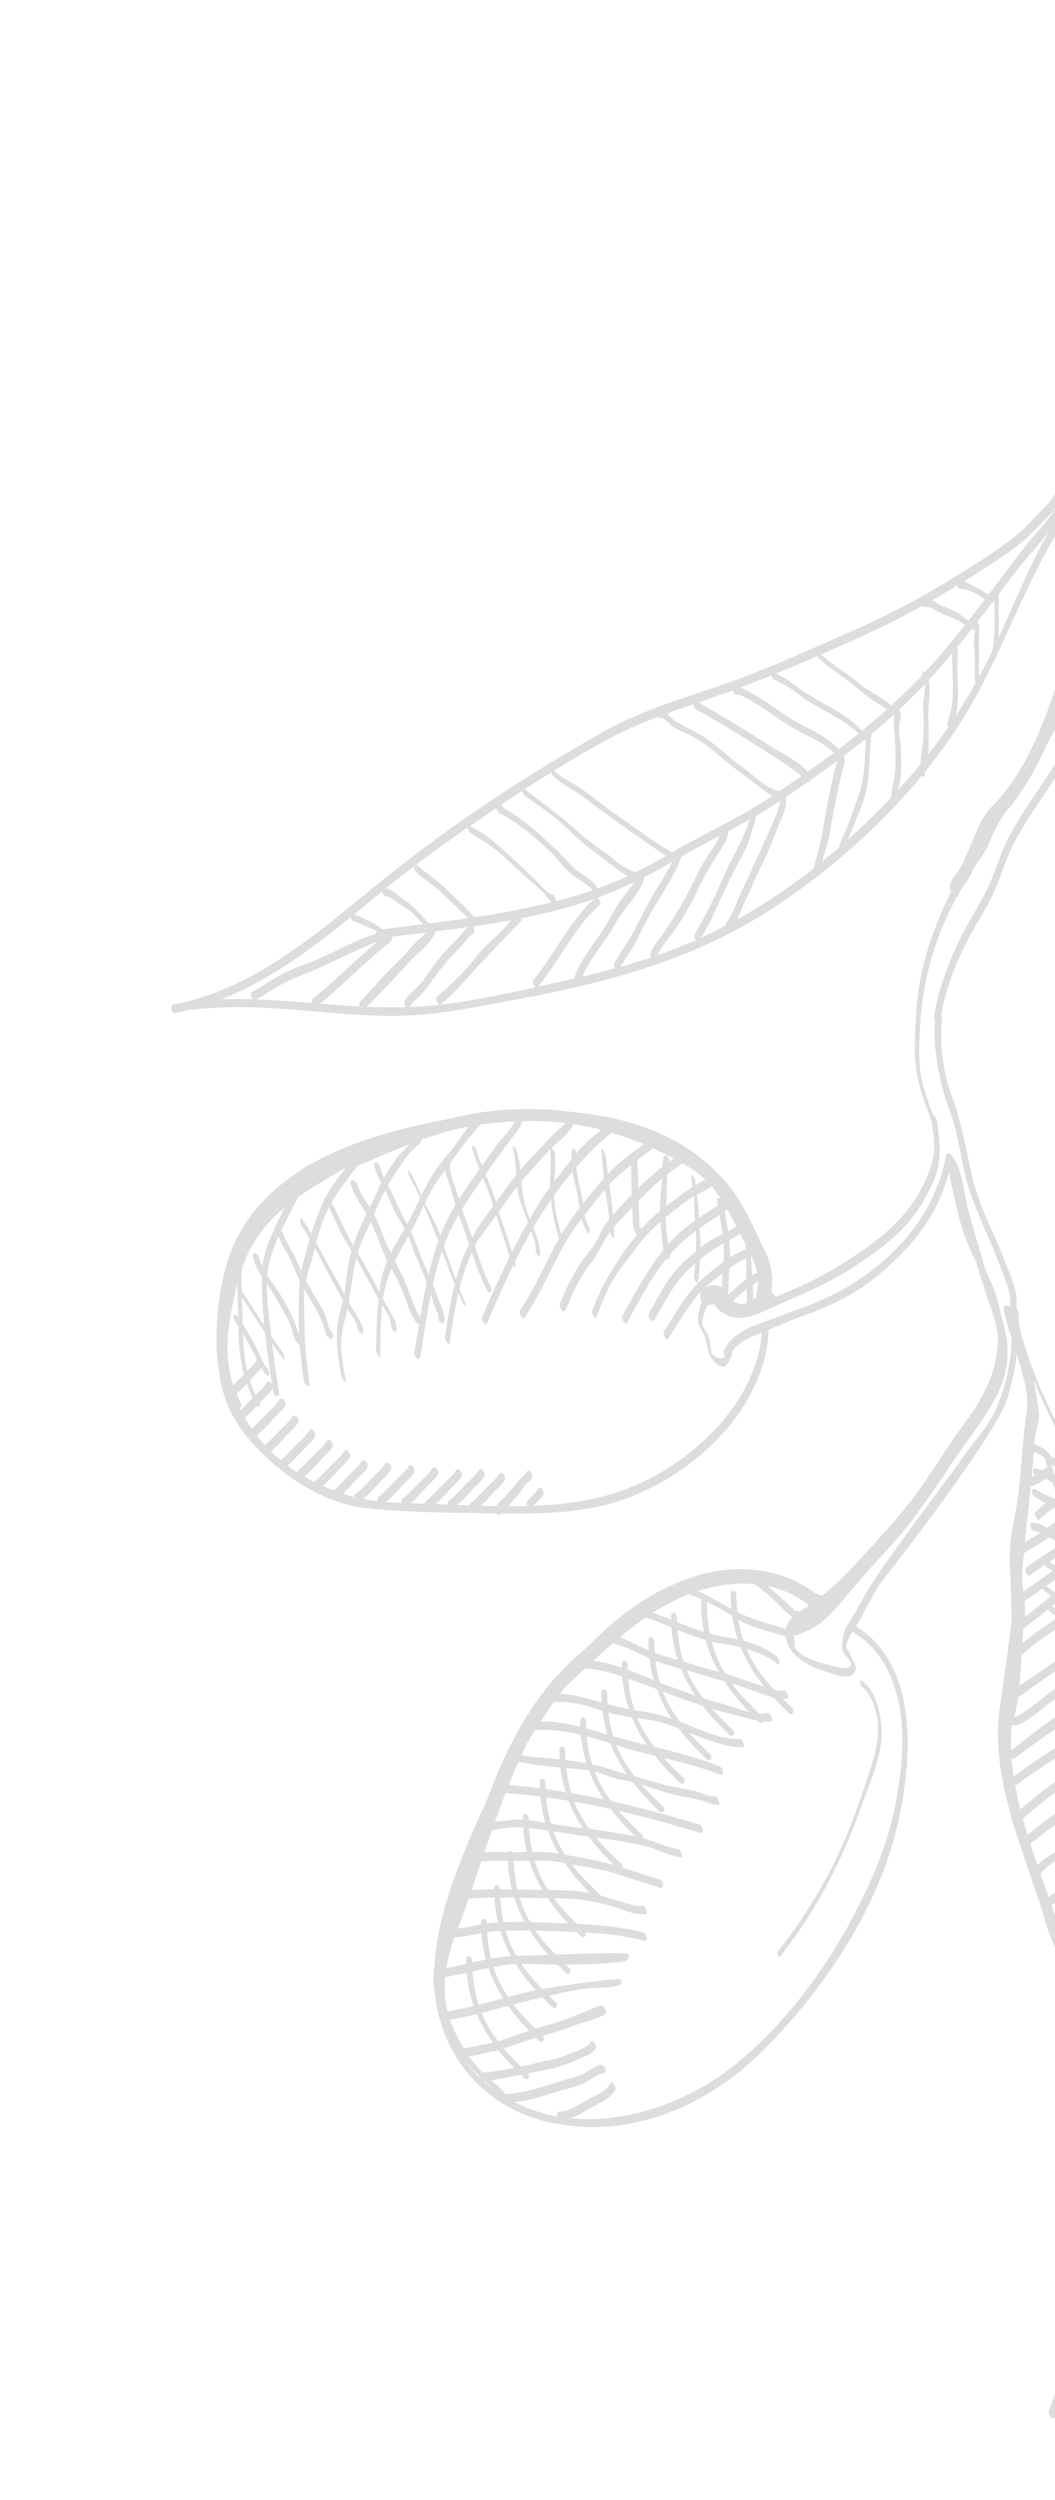 <?xml version="1.0" encoding="UTF-8"?> <svg xmlns="http://www.w3.org/2000/svg" width="280" height="663" viewBox="0 0 280 663" fill="none"> <g clip-path="url(#clip0_1190_296)"> <path d="M260.417 335.107C264.841 342.177 266.726 350.151 265.996 358.435C265.073 368.72 259.208 376.349 253.785 384.739C247.379 394.634 240.754 404.421 233.106 413.407C229.44 417.745 225.669 421.992 222.003 426.331C218.704 430.252 214.998 432.87 209.93 434.017C209.915 434.132 209.894 434.285 209.884 434.362C209.901 434.52 209.881 434.673 209.827 434.783C210.369 437.118 212.556 438.817 214.607 439.796C216.877 440.883 219.57 441.442 222.012 442.123C222.953 442.367 227.259 443.105 225.451 440.326C225.451 440.326 223.429 437.986 223.445 437.287C223.489 435.811 223.637 434.428 224.025 432.999C224.434 431.416 225.642 429.981 226.413 428.604C227.642 426.431 228.833 424.252 230.101 422.085C234.908 413.923 253.656 389.439 255.098 387.139C257.674 383.081 261.195 379.814 263.458 375.481C267.637 367.351 269.608 356.233 267.901 347.23C267.595 345.746 269.323 345.941 269.578 347.223C269.568 347.3 269.596 347.381 269.624 347.463C269.624 347.463 269.613 347.54 269.608 347.578C270.988 355.25 269.617 363.369 267.406 370.79C264.565 380.27 237.008 415.689 235.519 417.476C232.444 421.193 230.244 425.925 227.921 430.133C227.253 431.33 223.616 436.023 224.834 437.397C225.479 438.108 225.981 439.579 225.971 439.656C226.707 440.847 227.531 442.245 226.911 443.37C225.436 446.211 220.373 443.577 218.193 442.971C214.437 441.917 208.944 438.718 208.669 434.12C208.491 433.706 208.351 433.297 208.502 433.044C208.457 432.804 208.483 432.613 208.652 432.519L208.738 432.452C208.698 432.174 208.806 431.955 208.926 431.932C213.224 430.993 216.535 428.711 219.409 425.903C210.226 421.737 201.959 418.007 191.568 419.02C180.272 420.105 170.078 426.875 161.872 434.226C152.949 442.26 145.971 452.35 139.726 462.5C133.631 472.398 128.585 482.906 124.322 493.675C120.316 503.699 117.057 514.253 116.838 525.101C116.601 537.233 121.849 547.729 131.785 554.687C150.768 567.975 177.084 561.629 194.08 548.371C210.778 535.306 223.768 515.931 232.037 496.58C236.145 486.959 238.571 476.799 239.318 466.374C240.19 454.444 237.845 439.779 226.741 433.093C226.346 432.845 226.171 430.677 226.995 431.217C244.844 441.934 241.98 469.463 237.573 486.49C232.093 507.699 218.096 528.186 202.803 543.546C187.912 558.532 167.364 567.489 146.108 562.939C127.429 558.932 115.27 543.331 115.238 524.534C115.176 511.153 120.288 497.847 125.47 485.759C131.516 471.605 139.261 458.149 148.452 445.824C157.264 433.993 169.104 423.117 183.379 418.458C188.884 416.668 194.788 416.258 200.536 416.996C207.351 417.917 213.237 421.091 219.411 423.875C219.778 424.042 220.05 424.625 220.136 425.143C223.221 421.934 225.913 418.165 228.976 414.837C235.642 407.628 241.411 399.558 246.913 391.451C252.025 383.916 257.776 376.272 261.768 368.079C266.563 358.278 265.726 345.727 259.985 336.569C259.599 335.971 259.49 333.89 260.292 335.168L260.417 335.107Z" fill="#DDDDDD"></path> <path d="M248.612 296.979C249.119 300.44 249.565 303.775 249.323 307.29C249.02 311.265 246.988 315.045 245.085 318.453C240.951 325.964 234.196 330.938 227.21 335.608C219.322 340.897 210.707 344.06 202.181 348.014C196.61 350.575 191.929 350.02 188.87 344.967C188.189 345.967 187.319 346.629 186.97 348.063C186.64 349.344 185.838 350.951 186.727 352.163C187.119 352.723 187.517 353.245 187.789 353.827C188.345 355.189 188.509 356.576 188.7 358.044C188.871 359.666 190.258 360.36 191.721 360.207C192.038 360.172 192.266 359.93 192.427 359.601C192.134 359.171 191.944 358.561 192.111 358.193C194.426 352.892 201.233 351.278 206.125 349.405C212.451 347.025 219.279 344.673 225.089 341.208C237.986 333.478 248.375 321.51 251.066 306.512C251.254 305.407 252.294 306.366 252.53 307.217C252.624 307.385 252.685 307.511 252.703 307.669C253.348 312.123 254.358 317.055 255.402 321.446C256.531 326.355 258.521 331.537 261.17 335.872C261.585 336.551 261.358 338.236 260.497 337.106L260.502 337.068C260.502 337.068 260.364 336.932 260.336 336.85C257.654 332.472 255.687 327.411 254.409 322.442C253.441 318.646 252.575 314.67 251.895 310.757C248.881 322.67 241.533 331.462 231.789 339.229C226.113 343.725 219.96 346.558 213.165 348.954C209.688 350.16 206.307 351.808 202.891 353.14C199.726 354.349 196.07 355.727 194.152 358.664C194.302 358.997 194.337 359.313 194.235 359.494C193.323 361.048 192.836 363.789 190.296 361.808C188.922 360.726 188.103 359.289 187.795 357.532C187.492 355.737 187.142 354.286 186.152 352.67C185.737 351.99 185.391 351.086 185.303 350.294C185.117 348.788 185.62 347.374 185.965 345.978C186.225 344.922 186.481 344.176 187.147 343.292C187.526 342.797 187.893 342.964 188.216 342.306C188.226 342.229 188.407 342.331 188.568 342.587C188.884 342.552 189.246 342.757 189.485 343.296C193.525 351.484 202.978 345.003 208.785 342.708C215.377 340.09 221.579 336.601 227.456 332.639C233.931 328.29 239.676 323.569 243.669 316.818C245.395 313.855 246.835 310.697 247.597 307.369C248.395 303.773 247.596 299.883 247.066 296.302C246.842 294.79 248.43 296.019 248.579 296.936L248.612 296.979Z" fill="#DDDDDD"></path> <path d="M78.424 311.243C89.569 303.782 103.391 299.881 116.452 297.28C129.278 294.686 142.581 293.755 155.619 295.362C167.197 296.81 179.199 300.889 187.99 308.823C197.963 317.813 203.006 330.113 204.902 343.196C205.129 343.539 205.268 343.948 205.183 344.287L205.132 344.67C205.257 346.051 203.596 345.359 203.457 344.366C201.828 331.903 197.413 320.156 188.233 311.351C179.95 303.408 168.435 299.473 157.32 297.775C135.363 294.378 111.667 298.933 91.289 307.212C80.361 311.622 70.42 318.543 64.707 329.077C59.41 338.849 57.396 350.858 59.493 361.59C62.28 376.159 71.582 387.514 84.232 393.435C94.606 398.308 101.093 398.483 112.395 398.802C129.714 399.311 148.912 401.205 165.515 395.184C182.816 388.907 200.658 372.566 202.236 353.402C202.025 352.944 202.021 352.398 202.368 352.133L202.542 352.001C203.281 351.438 204.022 352.59 204.01 353.252C202.743 374.446 183.162 392.112 163.817 398.23C153.635 401.454 142.631 401.525 132.085 401.386C120.609 401.199 109.146 401.209 97.723 400.055C88.187 399.077 79.255 394.205 71.884 387.594C64.127 380.658 59.399 373.82 58.144 363.786C56.913 354.146 57.444 344.159 60.308 334.799C63.375 324.803 69.922 317.033 78.496 311.291L78.424 311.243Z" fill="#DDDDDD"></path> <path d="M268.878 346.933C268.454 352.958 271.949 358.538 272.709 364.45C274.224 376.312 272.773 389.06 271.447 400.889C270.175 412.609 269.553 424.416 268.127 436.115C266.805 447.047 265.269 457.834 267.018 468.832C267.861 474.131 268.422 479.782 269.942 484.978C271.439 490.054 273.771 495.009 274.985 500.164C276.221 505.438 277.312 510.342 279.481 515.353C281.893 520.865 283.487 526.382 285.082 532.173C286.712 538.281 288.499 544.098 288.967 550.438C289.426 556.271 289.804 562.131 290.066 567.975C290.569 580.403 288.736 593.099 287.074 605.39C286.215 611.745 284.529 617.873 282.876 624.043C281.552 628.933 280.491 633.897 278.68 638.642C278.675 638.681 278.588 638.747 278.583 638.785C278.491 638.89 278.47 639.043 278.487 639.201C278.472 639.316 278.418 639.426 278.364 639.535C278.075 640.237 279.225 642.108 279.699 641.197C279.737 641.202 279.776 641.208 279.814 641.213L280.118 640.981C280.118 640.981 280.259 640.805 280.236 640.685C280.461 640.754 280.474 640.366 280.416 639.93C288.816 629.993 297.82 620.488 306.396 610.692C314.24 601.693 322.99 593.207 329.246 582.98C334.557 574.263 337.735 564.595 339.556 554.587C341.493 544.01 342.886 533.126 342.434 522.343C341.953 511.479 339.46 501.083 336.055 490.797C332.46 479.901 329.361 468.8 324.905 458.216C320.421 447.551 314.575 437.443 308.795 427.421C302.889 417.187 297.107 406.893 291.113 396.725C284.483 385.497 278.142 374.152 273.602 361.881C273.513 361.674 273.452 361.548 273.391 361.423C272.179 357.126 270.068 352.552 270.369 348.304C270.435 347.533 269.034 345.785 268.929 347.135L268.878 346.933ZM274.443 379.305C274.6 374.687 274.756 370.068 274.165 365.504C276.81 372.178 279.957 378.608 283.43 384.926C295.168 406.241 308.255 426.802 319.449 448.394C325.293 459.672 328.891 471.699 332.844 483.696C336.718 495.41 340.631 507.128 341.172 519.561C341.647 531.048 340.423 542.696 338.158 553.969C335.945 564.86 332.318 575.247 325.863 584.356C318.883 594.173 310.347 602.805 302.416 611.869C295.677 619.614 288.625 627.082 281.886 634.826C283.658 629.217 284.958 623.35 286.342 617.728C289.137 606.565 290.175 594.853 290.98 583.421C291.849 571.803 291.536 559.987 290.133 548.451C289.446 542.861 287.806 537.688 286.394 532.273C285.05 527.218 283.811 522.254 281.731 517.451C280.33 514.259 278.705 510.998 277.876 507.611C277.268 505.19 276.943 502.69 276.335 500.268C275.007 495.098 272.616 490.291 271.293 485.083C268.37 473.537 266.774 461.118 268.182 449.261C269.544 437.749 270.469 426.294 271.48 414.774C272.5 402.903 274.079 391.225 274.482 379.31L274.443 379.305Z" fill="#DDDDDD"></path> <path d="M278.365 385.762C280.693 395.356 285.237 404.43 288.296 413.811C291.858 424.663 294.71 435.576 299.253 446.093C301.332 450.897 303.287 455.762 305.159 460.654C307.065 465.591 309.398 469.961 310.765 475.136C313.308 484.876 316.793 494.275 319.134 504.066C321.311 513.055 322.489 522.22 322.137 531.452C321.737 542.198 319.026 553.021 317.516 563.616C316.204 573.03 312.442 582.112 308.074 590.489C305.909 594.68 303.272 598.612 301.145 602.808C299.024 606.966 296.669 611.405 293.587 614.887C292.991 615.547 291.899 613.528 292.446 612.939C295.757 609.215 298.201 604.399 300.431 600.022C302.557 595.825 305.189 591.932 307.349 587.779C311.879 579.073 315.304 569.594 316.466 559.848C317.667 549.523 320.405 539.366 320.796 528.97C321.19 518.848 319.169 508.71 316.588 498.965C314.108 489.624 311.023 480.434 308.418 471.154C306.937 465.963 304.046 460.816 302.036 455.787C300.12 450.928 297.882 446.142 295.884 441.31C291.888 431.646 289.538 421.348 286.235 411.466C283.34 402.887 279.201 394.569 277.048 385.7C276.67 384.168 278.068 384.786 278.349 385.876L278.365 385.762Z" fill="#DDDDDD"></path> <path d="M288.871 186.354C288.492 192.619 284.328 199.191 281.204 204.422C277.081 211.272 272.068 217.495 268.56 224.702C266.779 228.36 265.699 232.307 264.066 236.024C262.433 239.741 260.208 243.222 258.207 246.773C254.309 253.692 251.224 261.229 249.775 269.065C249.94 269.282 250.052 269.609 250.049 269.92C249.319 276.762 250.178 284.247 252.615 290.736C255.186 297.673 256.414 304.74 257.976 311.93C259.684 319.763 263.708 326.623 266.523 334.061C267.621 336.899 269.093 340.14 269.667 343.102C269.946 344.505 269.569 346.715 270.064 347.952C270.214 348.284 270.28 348.955 269.932 349.22L269.497 349.551C268.541 350.28 267.411 348.256 268.237 347.627C268.156 347.07 268.152 346.523 268.159 345.9C268.204 341.813 265.979 337.223 264.502 333.437C261.738 326.201 258.071 319.584 256.25 312.008C255.398 308.501 254.792 304.91 254.061 301.38C253.238 297.37 251.583 293.755 250.477 289.823C248.78 283.629 247.712 277.402 248.15 270.989C247.929 270.609 247.832 270.167 247.869 269.899C248.988 262.486 251.597 255.587 254.885 248.858C256.666 245.2 258.847 241.752 260.809 238.196C262.82 234.569 264.114 230.767 265.571 226.91C268.342 219.682 272.793 213.577 277.045 207.212C279.482 203.604 281.662 199.883 283.589 196.011C285.236 192.763 287.12 188.924 287.338 185.289C287.405 183.933 288.936 185.583 288.86 186.43L288.871 186.354Z" fill="#DDDDDD"></path> <path d="M272.147 139.919C267.442 144.157 262.108 147.568 256.74 150.936C246.685 157.257 236.232 163.057 225.263 167.773C214.496 172.439 203.726 177.416 192.636 181.297C181.59 185.145 170.363 188.306 160.107 194.093C139.933 205.479 120.131 218.436 102.105 232.959C85.176 246.578 68.088 262.241 46.002 266.429C44.845 266.623 45.479 268.853 46.477 268.677C47.918 268.403 49.369 268.054 50.781 267.699C50.891 267.753 51.001 267.806 51.121 267.784C58.327 266.964 65.577 266.97 72.804 267.44C83.475 268.103 94.123 269.504 104.854 269.434C116.093 269.355 126.827 266.946 137.86 264.929C161.852 260.492 185.048 254.154 205.599 240.557C224.1 228.282 241.279 212.241 253.613 193.673C265.991 175.073 271.912 152.909 284.817 134.731C284.607 136.574 283.705 138.636 283.865 140.334C284.221 144.047 284.942 147.653 285.499 151.315C286.685 159.273 285.956 168.415 284.539 176.294C283.188 183.987 279.577 191.374 275.424 197.87C273.155 201.384 271.211 205.098 268.981 208.617C267.188 211.494 264.908 214.227 263.445 217.265C261.707 220.89 260.098 224.142 257.927 227.514C255.961 230.523 253.831 233.588 252.265 236.807C249.128 243.284 246.415 250.091 244.806 257.086C243.177 264.235 242.855 271.521 242.806 278.805C242.781 285.04 244.803 290.849 246.95 296.598C247.435 297.911 248.306 297.522 247.816 296.247C246.266 292.139 244.622 287.862 244.163 283.472C243.779 279.677 244.001 275.731 244.202 271.937C244.671 263.852 246.225 256.108 249.086 248.502C251.946 240.897 255.758 234.043 260.401 227.38C262.672 224.139 263.626 220.252 265.83 216.925C267.743 214.025 269.688 211.169 271.463 208.134C275.471 201.268 279.675 194.974 282.658 187.619C285.453 180.784 286.19 174.178 286.9 166.905C287.577 160.174 286.899 153.649 285.768 147.024C285.134 143.351 285.285 140.214 285.782 136.538C285.942 135.351 286.044 134.312 285.795 133.265C285.99 132.979 286.185 132.694 286.412 132.452C286.834 131.924 286.166 130.235 285.408 130.366C285.047 130.435 284.687 130.503 284.289 130.566C283.967 130.639 283.966 131.224 284.205 131.763C284.195 131.84 284.19 131.878 284.179 131.955C283.893 132.345 283.606 132.735 283.358 133.13C283.46 132.949 283.524 132.763 283.627 132.582C283.804 132.138 283.514 131.397 283.145 130.957C283.257 130.699 283.227 130.345 283.149 130.061C284.696 127.268 286.205 124.47 287.499 121.526C289.756 116.373 291.907 111.127 294.893 106.345C300.188 97.743 306.687 90.044 312.977 82.161C316.078 78.253 319.185 74.306 321.935 70.116C324.723 65.932 327.1 61.614 330.245 57.672C333.39 53.73 336.084 49.377 339.338 45.489C340.968 43.526 343.051 40.806 345.486 39.81C345.857 39.665 346.26 39.563 346.62 39.495C344.514 43.538 344.659 48.236 345.304 52.69C345.483 53.962 347.249 54.162 347.025 52.65C346.397 48.354 345.961 42.642 349.301 39.273C351.335 37.208 351.791 43.352 352.084 44.639C352.852 47.901 354.956 50.798 356.986 53.373C358.542 55.415 360.343 57.374 359.687 60.21C359.486 61.118 359.543 62.14 359.643 63.128C359.643 63.128 359.6 63.161 359.556 63.194C358.307 64.936 357.079 66.524 356.373 68.573C355.256 71.931 350.618 69.043 348.689 68.314C345.237 67.029 341.409 65.926 337.898 67.674C334.262 69.483 331.119 72.255 327.898 74.743C324.285 77.53 321.374 80.606 318.626 84.212C315.163 88.773 311.657 93.367 308.161 97.885C305.277 101.628 301.817 105.02 299.356 109.093C296.685 113.567 294.962 118.519 292.955 123.277C291.457 126.857 289.664 130.318 288.424 134.01C288.117 133.969 287.928 134.216 288.108 134.903C288.108 134.903 288.108 134.903 288.098 134.98C288.018 135.281 287.905 135.539 287.825 135.84C287.666 136.442 288.152 137.17 288.629 137.391C289.936 143.299 290.706 149.134 290.496 155.305C290.455 155.611 290.495 155.89 290.453 156.196C290.443 156.272 290.428 156.387 290.407 156.541C290.249 161.744 290.179 166.88 290.879 172.083C291.684 178.235 293.026 184.459 292.92 190.722C292.878 195.356 292.59 200.658 294.05 205.144C295.561 209.832 297 214.472 299.545 218.714C302.566 223.762 306.234 228.352 309.69 233.069C312.621 237.052 315.56 241.27 319.197 244.647C320.825 246.154 322.602 247.72 324.609 248.732C324.977 248.899 326.888 249.469 327.781 249.784C327.776 249.823 327.847 249.871 327.842 249.91C326.401 253.068 324.863 256.369 321.121 257.228C316.9 258.177 313.316 257.576 312.658 251.483C312.518 250.216 312.464 248.883 312.203 247.64C311.04 241.829 306.662 235.857 303.065 231.316C299.833 227.253 296.025 223.697 294.081 218.756C292.282 214.185 290.942 209.676 290.714 204.732C290.462 198.811 290.626 192.985 288.862 187.288L289.036 187.156C289.557 186.758 288.466 184.739 288.156 185.01L287.722 185.341C287.461 185.539 287.629 186.03 287.712 186.275C290.628 194.701 288.428 203.761 291.022 212.26C292.154 216 293.349 220.138 295.52 223.395C298.306 227.592 302.009 231.056 304.799 235.215C306.778 238.173 309.238 241.312 310.504 244.642C311.357 246.979 311.33 249.198 311.785 251.599C312.263 254.12 313.028 256.25 314.747 258.237C316.533 260.311 320.825 259.995 323.02 259.044C326.577 257.536 327.782 254.385 329.32 251.084C329.482 250.755 329.38 250.352 329.197 249.976C329.298 249.522 328.998 248.857 328.766 248.553C328.236 247.858 327.322 247.695 326.457 247.461C327.204 247.133 327.932 246.647 328.624 246.429C330.571 245.873 332.568 245.519 334.618 245.64C338.171 245.887 341.593 246.817 344.838 248.192C353.657 251.879 361.853 257.003 369.08 263.243C385.776 277.587 396.24 295.923 403.105 316.657C409.272 335.347 416.502 362.33 401.069 378.724C385.549 395.184 360.417 392.488 343.611 379.533C334.043 372.157 326.119 362.431 319.481 352.41C312.419 341.786 306.409 330.291 302.564 318.075C298.955 306.709 296.792 294.447 298.669 282.576C300.485 271.164 305.424 262.318 311.658 252.829C312.003 252.291 310.891 250.425 310.605 250.815C306.818 256.619 302.953 262.14 300.615 268.764C298.533 274.643 297.197 280.778 296.976 287.025C296.484 299.318 299.178 311.691 303.52 323.116C308.492 336.226 315.273 348.644 323.695 359.881C331.356 370.118 340.186 380.357 351.646 386.428C368.196 395.216 391.319 395.184 403.568 378.983C410.688 369.575 412.103 357.953 410.973 346.416C411.963 348.031 413.428 349.594 414.228 350.599C418.917 356.574 424.364 361.56 429.997 366.61C432.951 369.271 435.982 371.942 439.12 374.394C442.368 376.899 446.078 379.155 448.914 382.112C452.026 385.34 455.467 388.144 458.356 391.576C460.639 394.302 463.67 397.831 465.458 400.178C464.796 399.308 465.392 401.533 465.657 401.881C465.612 402.499 466.095 403.539 466.631 403.611L467.014 403.663C467.512 403.73 467.429 402.9 467.384 402.66C465.1 394.749 463.624 386.635 461.701 378.655C456.112 355.403 447.854 332.571 440.111 309.963C436.251 298.72 431.939 287.649 425.629 277.517C419.611 267.814 412.484 258.819 404.462 250.677C395.824 241.907 386.455 234.207 376.376 227.152C366.264 220.054 356.476 212.57 346.645 205.12C327.16 190.361 306.161 176.41 291.896 156.196C291.928 153.939 291.96 151.682 291.839 149.404C291.61 145.046 290.742 140.796 289.754 136.568C291.17 131.574 293.719 126.85 295.694 122.049C297.566 117.429 299.354 112.563 302.395 108.529C308.437 100.457 314.87 92.671 321.022 84.653C324.329 80.382 328.235 77.44 332.461 74.152C336.774 70.797 340.696 67.74 346.437 69.686C349.384 70.669 353.359 73.273 356.527 72.337C357.176 72.152 357.637 71.044 357.786 70.519C358.428 68.656 359.329 67.179 360.394 65.647C360.894 65.987 361.489 65.912 361.455 65.01C361.383 62.661 362.205 60.043 361.767 57.801C361.289 55.28 358.901 53.047 357.454 51.058C355.616 48.509 354.05 45.958 353.502 42.804C353.222 41.128 352.942 39.453 352.258 37.879C351.429 35.934 349.997 35.858 348.752 36.703C348.576 36.562 348.379 36.575 348.3 36.876C348.32 36.723 343.909 37.92 343.605 38.152C341.953 39.41 340.406 40.76 339.058 42.371C335.798 46.297 333.109 50.612 329.921 54.587C323.398 62.751 318.337 71.93 311.771 80.127C305.204 88.323 298.228 96.386 292.98 105.502C290.58 109.7 288.662 114.08 286.734 118.537C284.988 122.512 282.923 126.249 280.848 130.062C279.672 131.267 279.11 132.829 277.775 134.052C275.806 135.93 274.045 137.992 272.005 139.822L272.147 139.919ZM335.183 243.767C335.24 243.346 335.159 242.789 334.932 242.447C332.829 239.55 331.415 236.747 330.482 233.268C330.116 231.932 329.708 230.629 329.102 229.338C327.564 226.011 325.982 222.717 324.405 219.385C321.097 212.427 317.698 205.846 313.469 199.348C311.275 195.972 309.011 192.819 306.517 189.636C304.034 186.376 302.453 182.498 300.443 178.912C299.186 176.676 297.507 174.382 296.664 171.968C295.928 169.919 295.464 167.868 294.842 165.835C294.193 163.719 293.499 161.637 292.845 159.56C295.075 162.669 297.355 165.706 300.053 168.527C317.126 186.431 337.79 200.258 357.278 215.291C367.022 222.807 377.403 229.357 387.099 236.945C397.003 244.717 406.172 253.599 414.092 263.364C422.309 273.52 429.272 284.598 434.138 296.758C438.688 308.094 442.169 319.833 446.064 331.393C450.066 343.318 454.264 355.231 457.66 367.309C460.58 377.724 462.452 388.387 465.208 398.857C464.737 398.014 464.141 397.232 463.507 396.444C461.24 393.603 458.973 390.763 456.57 388.059C451.964 382.914 446.526 378.436 441.048 374.264C435.074 369.714 429.74 364.47 423.956 359.672C420.981 357.165 418.271 354.147 415.833 351.128C415.193 350.378 410.997 345.951 411.284 344.976C411.369 344.637 411.102 344.016 410.815 343.548C409.969 337.118 408.408 330.786 406.698 324.979C400.406 303.465 391.193 283.076 375.151 267.066C367.659 259.62 358.927 252.982 349.374 248.376C344.982 246.262 340.217 244.019 335.27 243.701L335.183 243.767ZM291.836 164.999C291.849 163.753 291.856 162.546 291.907 161.305C293.485 166.938 295.274 172.443 298.165 177.59C300.176 181.176 301.725 185.284 304.078 188.644C306.597 192.22 309.343 195.554 311.731 199.23C316.799 207.011 321.334 214.993 324.852 223.578C326.522 227.664 328.527 231.288 329.701 235.579C330.51 238.535 332.372 241.204 334.144 243.666C332.712 243.589 331.302 243.633 329.9 243.911C328.373 244.25 325.807 245.931 324.375 245.854C324.183 245.828 324.142 246.134 324.172 246.489C322.471 245.519 320.915 244.334 319.544 242.94C315.801 239.198 312.692 234.8 309.523 230.551C302.016 220.335 294.817 210.434 294.575 197.223C294.477 192.18 294.44 187.263 293.791 182.262C293.005 176.542 291.879 170.736 291.842 164.961L291.836 164.999ZM258.859 152.275C263.47 149.312 268.224 146.446 272.306 142.787C274.433 140.891 276.28 138.762 278.375 136.823C278.999 136.245 279.529 135.498 280.015 134.784C280.048 134.827 280.12 134.876 280.153 134.919C278.581 137.319 276.685 139.519 274.751 141.714C271.701 145.239 268.975 148.964 266.173 152.679C260.427 160.285 254.682 167.891 248.409 175.074C235.33 189.915 219.914 201.282 203.445 212.077C195.148 217.506 186.075 221.464 177.6 226.479C169.93 231.017 162.096 234.754 153.52 237.337C136.278 242.609 118.276 244.269 100.454 246.616C99.384 246.744 100.1 248.946 100.973 248.83C119.27 246.43 138.071 244.917 155.702 239.075C164.723 236.083 172.686 231.975 180.813 227.225C189.403 222.226 198.372 218.175 206.684 212.632C222.783 201.982 237.925 190.617 250.529 175.829C257.061 168.173 263.098 160.139 269.169 152.149C271.971 148.434 275.376 144.878 278.341 141.108C277.166 143.171 276.023 145.278 274.952 147.433C269.72 157.876 265.617 168.901 260.017 179.178C254.774 188.84 248.553 197.941 241.315 206.202C225.648 224.046 206.331 239.759 184.52 249.404C173.367 254.329 161.709 257.509 149.817 260.112C137.844 262.743 125.464 265.787 113.238 266.824C95.065 268.305 76.984 264.496 58.826 265.005C74.106 258.961 87.318 248.037 99.916 237.615C109.397 229.773 119.495 222.561 129.704 215.676C139.789 208.852 150.299 202.046 160.987 196.239C171.843 190.338 183.457 187.191 194.91 182.93C205.906 178.88 216.804 174.115 227.51 169.325C238.384 164.44 248.827 158.717 258.859 152.275Z" fill="#DDDDDD"></path> <path d="M228.77 445.765C232.439 448.328 233.758 454.432 233.97 458.633C234.287 465.226 231.168 471.861 229.022 477.926C223.823 492.74 216.889 506.54 207.075 518.859C206.604 519.459 206.096 518.025 206.427 517.602C214.313 507.713 220.857 496.511 225.527 484.744C227.667 479.302 229.559 473.671 231.325 468.1C232.334 464.962 233.014 461.662 233.072 458.355C233.106 454.929 231.572 449.263 228.545 447.139C228.117 446.847 228.127 445.328 228.732 445.76L228.77 445.765Z" fill="#DDDDDD"></path> <path d="M195.452 422.897C195.44 429.329 196.765 435.395 199.666 440.466C202.434 445.363 206.387 449.289 210.355 453.101C211.081 453.784 210.224 455.227 209.365 454.37C200.636 445.977 193.89 436.761 193.949 422.772C193.938 421.406 195.472 421.886 195.457 422.859L195.452 422.897Z" fill="#DDDDDD"></path> <path d="M187.655 425.196C187.643 431.628 188.962 437.732 191.825 442.798C194.594 447.695 198.547 451.621 202.515 455.433C203.241 456.116 202.383 457.559 201.524 456.702C192.795 448.309 186.049 439.093 186.103 425.142C186.126 423.82 187.626 424.257 187.612 425.229L187.655 425.196Z" fill="#DDDDDD"></path> <path d="M179.664 428.639C179.652 435.07 180.976 441.136 183.839 446.202C186.608 451.099 190.56 455.025 194.528 458.837C195.255 459.52 194.402 460.925 193.538 460.106C184.809 451.714 178.063 442.497 178.117 428.547C178.145 427.186 179.64 427.661 179.625 428.634L179.664 428.639Z" fill="#DDDDDD"></path> <path d="M173.642 435.115C173.63 441.547 174.955 447.613 177.817 452.679C180.586 457.576 184.539 461.502 188.507 465.313C189.233 465.996 188.38 467.402 187.516 466.583C178.788 458.19 172.042 448.974 172.095 435.023C172.118 433.701 173.619 434.137 173.604 435.11L173.642 435.115Z" fill="#DDDDDD"></path> <path d="M166.559 441.371C166.547 447.802 167.871 453.869 170.772 458.939C173.541 463.836 177.494 467.763 181.462 471.574C182.188 472.257 181.335 473.662 180.471 472.844C171.743 464.451 164.997 455.234 165.05 441.284C165.078 439.923 166.574 440.398 166.559 441.371Z" fill="#DDDDDD"></path> <path d="M161.162 448.985C161.155 455.378 162.474 461.482 165.337 466.548C168.106 471.445 172.058 475.371 176.026 479.183C176.753 479.866 175.9 481.271 175.036 480.452C166.307 472.059 159.561 462.843 159.615 448.892C159.599 447.565 161.138 448.007 161.124 448.979L161.162 448.985Z" fill="#DDDDDD"></path> <path d="M155.565 456.376C155.554 462.807 156.873 468.912 159.735 473.977C162.504 478.874 166.457 482.801 170.425 486.612C171.151 487.295 170.298 488.7 169.434 487.882C160.706 479.489 153.96 470.272 154.013 456.322C153.998 454.994 155.537 455.436 155.522 456.409L155.565 456.376Z" fill="#DDDDDD"></path> <path d="M150.033 464.128C150.021 470.559 151.345 476.626 154.208 481.691C156.977 486.588 160.929 490.515 164.897 494.326C165.624 495.009 164.771 496.414 163.907 495.596C155.178 487.203 148.432 477.986 148.486 464.036C148.509 462.713 150.009 463.15 149.995 464.123L150.033 464.128Z" fill="#DDDDDD"></path> <path d="M144.781 472.696C144.736 479.084 146.093 485.194 148.956 490.26C151.725 495.157 155.677 499.083 159.645 502.895C160.372 503.578 159.519 504.983 158.655 504.164C149.926 495.771 143.218 486.56 143.234 472.604C143.224 471.238 144.757 471.719 144.743 472.691L144.781 472.696Z" fill="#DDDDDD"></path> <path d="M140.318 482.074C140.311 488.467 141.63 494.572 144.493 499.637C147.262 504.534 151.214 508.461 155.183 512.272C155.909 512.955 155.056 514.36 154.192 513.542C145.463 505.149 138.717 495.932 138.771 481.982C138.756 480.654 140.294 481.096 140.28 482.069L140.318 482.074Z" fill="#DDDDDD"></path> <path d="M136.31 491.825C136.304 498.218 137.623 504.323 140.485 509.389C143.254 514.286 147.207 518.212 151.175 522.023C151.901 522.706 151.043 524.15 150.184 523.293C141.456 514.9 134.71 505.684 134.763 491.733C134.748 490.405 136.286 490.847 136.31 491.825Z" fill="#DDDDDD"></path> <path d="M132.705 500.89C132.693 507.321 134.017 513.387 136.88 518.453C139.649 523.35 143.601 527.276 147.569 531.088C148.296 531.771 147.443 533.176 146.579 532.357C137.85 523.965 131.104 514.748 131.158 500.798C131.142 499.47 132.681 499.912 132.666 500.885L132.705 500.89Z" fill="#DDDDDD"></path> <path d="M129.236 509.817C129.224 516.249 130.548 522.315 133.411 527.381C136.18 532.278 140.132 536.204 144.101 540.015C144.827 540.698 143.974 542.104 143.11 541.285C134.381 532.892 127.674 523.681 127.689 509.725C127.712 508.403 129.212 508.839 129.198 509.812L129.236 509.817Z" fill="#DDDDDD"></path> <path d="M125.283 519.731C125.271 526.163 126.595 532.229 129.458 537.295C132.227 542.192 136.179 546.118 140.147 549.93C140.874 550.613 140.021 552.018 139.157 551.199C130.428 542.806 123.682 533.59 123.736 519.639C123.759 518.317 125.259 518.754 125.245 519.726L125.283 519.731Z" fill="#DDDDDD"></path> <path d="M148.29 560.076C150.749 560.057 152.804 558.698 154.838 557.491C157.003 556.185 160.758 554.938 161.97 552.607C162.493 551.625 163.633 553.573 163.31 554.231C162.039 556.71 158.721 557.899 156.398 559.222C153.988 560.612 151.738 562.257 148.848 562.295C148.072 562.269 147.351 560.105 148.29 560.076Z" fill="#DDDDDD"></path> <path d="M133.445 555.379C138.559 555.329 143.066 553.716 147.906 552.226C150.027 551.538 152.159 551.047 154.257 550.239C156.033 549.504 157.475 548.062 159.363 547.654C160.486 547.416 161.327 549.557 160.242 549.8C158.393 550.213 156.807 551.558 155.131 552.423C152.785 553.627 150.002 554.03 147.516 554.825C142.954 556.274 138.751 557.656 133.878 557.66C132.823 557.673 132.232 555.41 133.44 555.417L133.445 555.379Z" fill="#DDDDDD"></path> <path d="M127.58 549.752C132.478 549.283 137.552 548.371 142.357 547.149C144.898 546.518 147.398 546.193 149.872 545.202C151.522 544.528 155.906 543.249 156.794 541.576C157.317 540.594 158.457 542.541 158.134 543.2C157.284 544.878 154.612 545.608 152.994 546.326C150.207 547.625 147.432 548.537 144.398 549.062C138.931 549.999 133.669 551.432 128.181 551.938C127.428 552.031 126.674 549.824 127.619 549.757L127.58 549.752Z" fill="#DDDDDD"></path> <path d="M120.903 543.196C123.539 543.591 126.449 542.542 129.041 542.113C132.709 541.517 136.237 539.927 139.786 538.77C143.497 537.556 147.326 536.631 150.982 535.254C152.747 534.596 154.457 533.774 156.255 533.16C157.28 532.791 159.613 531.391 160.143 532.087L160.375 532.391C160.706 532.826 161.156 533.822 160.514 534.242C158.127 535.752 154.541 536.32 151.9 537.405C148.31 538.869 144.41 539.746 140.703 540.921C137.117 542.074 133.652 543.477 129.959 544.264C127.308 544.841 124.212 545.826 121.466 545.377C120.623 545.263 119.989 543.033 120.946 543.163L120.903 543.196Z" fill="#DDDDDD"></path> <path d="M117.197 533.689C125.139 532.618 133.101 529.952 140.917 528.084C142.772 527.633 165.048 524.056 164.98 525.138C164.959 525.291 164.933 525.483 164.913 525.636C164.871 525.942 164.825 526.287 164.492 526.437C161.856 527.484 158.257 526.997 155.473 527.401C150.828 528.02 146.307 529.164 141.758 530.225C133.784 532.11 125.778 534.81 117.64 535.893C116.684 536.037 116.012 533.801 117.159 533.683L117.197 533.689Z" fill="#DDDDDD"></path> <path d="M117.271 522.197C124.55 520.841 131.608 518.521 139.111 518.677C141.406 518.715 166.76 517.464 166.843 518.294C167.046 520.544 164.776 520.315 162.997 520.503C157.979 520.994 152.865 521.044 147.833 521.065C142.724 521.076 137.479 520.367 132.389 521.395C127.659 522.354 122.865 523.499 118.145 524.381C117.305 524.541 116.584 522.377 117.266 522.235L117.271 522.197Z" fill="#DDDDDD"></path> <path d="M118.522 511.488C122.52 511.911 126.835 510.272 130.854 509.958C135.348 509.591 139.971 509.709 144.508 509.894C153.384 510.275 162.192 510.296 170.814 512.553C171.608 512.739 172.138 514.877 171.066 514.732C170.874 514.706 170.683 514.68 170.53 514.659C170.453 514.649 170.338 514.633 170.234 514.541C161.524 512.35 152.548 512.423 143.59 512.07C139.518 511.909 135.377 511.973 131.33 512.206C127.206 512.428 123.11 514.175 118.998 513.736C118.003 513.601 117.445 511.381 118.522 511.488Z" fill="#DDDDDD"></path> <path d="M121.338 501.615C129.489 500.728 137.454 501.22 145.672 501.279C149.836 501.335 153.737 501.316 157.81 502.335C159.999 502.865 162.125 503.581 164.304 504.188C166.105 504.704 168.802 505.809 170.717 505.484C171.274 505.403 171.913 507.595 171.597 507.63C168.841 508.115 165.025 506.351 162.402 505.568C157.528 504.129 153.054 503.485 147.912 503.453C139.257 503.453 130.844 502.822 122.256 503.766C121.661 503.842 121.098 501.66 121.377 501.62L121.338 501.615Z" fill="#DDDDDD"></path> <path d="M123.18 492.039C126.639 491.259 130.292 491.051 133.818 491.215C138.469 491.415 143.196 490.768 147.808 491.547C152.114 492.285 156.463 492.99 160.727 494.035C165.555 495.233 170.29 497.121 175.097 498.473C175.848 498.691 176.345 500.201 175.589 500.606C175.551 500.6 175.502 500.672 175.42 500.7C175.17 500.822 174.884 500.627 174.675 500.443C170.881 499.384 167.227 498.149 163.492 496.943C159.197 495.543 154.769 495.14 150.374 494.195C145.865 493.234 141.621 493.479 137.053 493.524C132.683 493.557 128.397 493.251 124.093 494.228C123.089 494.444 122.292 492.269 123.214 492.082L123.18 492.039Z" fill="#DDDDDD"></path> <path d="M128.829 483.133C132.334 483.451 135.729 482.273 139.343 482.644C144.226 483.149 149.016 484.342 153.871 484.764C158.88 485.208 163.93 486.202 168.882 487.067C172.728 487.743 176.296 489.901 180.081 490.452C180.732 490.54 181.333 492.727 180.725 492.606C177.356 492.15 174.184 490.24 170.856 489.478C166.012 488.394 160.915 487.744 155.976 487.076C151.075 486.414 146.239 485.565 141.333 484.941C138.845 484.604 136.565 484.452 134.055 484.853C132.581 485.083 131.015 485.417 129.512 485.292C128.861 485.204 128.217 483.05 128.867 483.138L128.829 483.133Z" fill="#DDDDDD"></path> <path d="M132.51 473.22C150.866 474.416 168.143 478.701 185.721 483.923C186.619 484.201 186.98 486.433 185.781 486.076C168.356 480.874 151.189 476.643 132.947 475.463C131.98 475.41 131.389 473.147 132.466 473.254L132.51 473.22Z" fill="#DDDDDD"></path> <path d="M136.311 465.275C137.419 465.152 138.695 465.519 139.795 465.746C142.043 466.128 144.338 466.165 146.607 466.394C151.715 466.968 156.478 467.495 161.374 469.053C166.194 470.602 171.209 471.864 176.088 473.265C178.524 473.984 181.051 474.326 183.563 474.782C185.62 475.138 187.57 476.572 189.695 476.43C189.695 476.43 189.733 476.435 189.771 476.44C189.848 476.451 189.924 476.461 190.039 476.477C190.499 476.539 191.12 478.572 190.842 478.612C189.575 478.753 188.463 478.33 187.274 477.896C185.088 477.055 182.905 476.76 180.624 476.334C175.486 475.406 170.742 473.01 165.594 472.158C163.192 471.755 160.896 470.86 158.585 470.08C156.196 469.289 153.513 469.238 151.053 468.983C148.28 468.726 145.519 468.391 142.78 468.177C141.123 468.031 138.888 467.261 137.228 467.426C136.638 467.464 136.076 465.282 136.349 465.28L136.311 465.275Z" fill="#DDDDDD"></path> <path d="M142.315 456.612C149.245 456.107 156.684 458.75 163.365 460.667C172.487 463.265 182.285 464.901 191.071 468.545C191.997 468.904 192.271 471.203 191.093 470.692C183.041 467.382 174.208 466.109 165.895 463.582C158.709 461.363 150.392 458.289 142.791 458.86C141.808 458.922 141.173 456.692 142.315 456.612Z" fill="#DDDDDD"></path> <path d="M146.315 449.238C153.863 448.777 161.405 452.682 168.952 453.663C173.743 454.272 177.976 455.546 182.443 457.398C186.472 459.034 191.943 461.528 196.394 461.194C197.142 461.139 197.748 463.288 197.273 463.34C193.882 463.623 189.762 462.091 186.639 460.967C182.174 459.389 177.917 457.137 173.234 456.309C168.704 455.501 164.259 455.212 159.822 453.716C155.911 452.368 151.361 451.129 147.233 451.39C146.484 451.445 145.883 449.258 146.353 449.243L146.315 449.238Z" fill="#DDDDDD"></path> <path d="M153.287 440.356C161.636 439.73 170.07 444.535 177.735 447.248C182.085 448.811 186.348 450.44 190.788 451.625C194.363 452.576 199.473 454.865 203.316 454.41C203.321 454.372 203.403 454.344 203.446 454.311C203.696 454.189 203.844 454.248 204.097 454.399C204.574 454.619 205.505 456.383 204.588 456.532C201.958 456.956 198.769 455.745 196.273 455.174C191.33 453.959 186.495 452.526 181.701 450.786C177.06 449.067 172.435 447.233 167.745 445.585C163.275 444.045 158.606 442.245 153.801 442.609C152.894 442.681 152.222 440.446 153.281 440.394L153.287 440.356Z" fill="#DDDDDD"></path> <path d="M161.437 433.115C162.551 433.811 163.611 433.76 164.79 434.27C166.588 435.098 168.419 435.969 170.174 436.83C174.671 439.037 179.219 440.002 183.968 441.502C187.56 442.612 191.243 443.343 194.815 444.606C196.973 445.366 199.132 446.125 201.262 446.803C203.053 447.396 206.128 448.592 208.028 448.381C208.857 448.298 209.535 450.495 208.907 450.527C205.582 450.896 201.113 448.772 197.985 447.686C193.515 446.146 189.065 445.037 184.569 443.689C180.598 442.489 176.729 441.693 172.898 440.045C170.946 439.196 169.043 438.276 167.14 437.356C165.385 436.495 163.351 436.259 161.699 435.217C161.122 434.866 160.641 432.656 161.432 433.153L161.437 433.115Z" fill="#DDDDDD"></path> <path d="M168.877 426.245C175.826 428.198 182.097 431.697 189.186 433.474C192.356 434.253 195.521 434.486 198.616 435.528C201.114 436.373 204.336 437.627 206.24 439.405C206.482 439.633 207.359 441.506 206.555 441.397C206.479 441.387 206.364 441.372 206.287 441.361C206.058 441.33 205.821 441.064 205.637 440.689C203.621 439.168 200.192 438.003 198.105 437.292C195.048 436.255 191.757 436.083 188.626 435.309C181.948 433.665 176.092 430.261 169.56 428.403C168.848 428.19 168.318 426.052 168.959 426.217L168.877 426.245Z" fill="#DDDDDD"></path> <path d="M179.933 419.746C184.946 421.594 189.841 424.322 194.483 426.899C199.048 429.465 203.935 430.516 208.892 432.2C209.451 432.392 209.876 434.438 209.575 434.359C204.727 432.729 199.503 431.866 195.165 429.058C190.833 426.211 185.443 423.688 180.616 421.905C180.062 421.674 179.67 419.672 179.933 419.746Z" fill="#DDDDDD"></path> <path d="M195.479 416.351C198.034 416.774 200.017 418.251 202.229 419.486C203.315 420.101 210.477 426.527 210.92 427.289C211.235 426.981 211.886 427.069 212.17 427.848C212.16 427.924 212.193 427.968 212.226 428.011C212.376 428.344 212.485 428.982 212.137 429.247C212.05 429.313 211.958 429.418 211.871 429.484C211.648 429.688 211.342 429.646 211.09 429.495C206.102 426.014 202.438 419.67 195.917 418.594C194.959 418.464 194.407 416.206 195.441 416.346L195.479 416.351Z" fill="#DDDDDD"></path> <path d="M202.269 336.992C202.398 336.62 202.725 336.508 203.117 337.068L203.211 337.237C203.476 337.584 204.048 338.831 203.312 339.083C200.822 339.916 198.864 341.133 196.905 342.934C196.552 343.237 193.744 345.548 193.748 346.094C193.738 347.613 192.178 346.467 192.197 345.456C192.172 344.205 193.448 343.13 194.327 342.391C196.971 340.136 198.951 338.181 202.231 336.987L202.269 336.992Z" fill="#DDDDDD"></path> <path d="M193.263 333.825C195.421 332.285 197.661 331.574 199.92 330.437C199.923 330.125 199.988 329.939 200.322 330.062C200.47 330.121 200.579 330.175 200.684 330.267C201.084 330.477 201.888 332.028 201.3 332.339C199.287 333.392 197.182 333.965 195.219 335.22C192.957 336.669 190.812 338.406 188.71 340.111C183.41 344.423 180.99 349.633 177.245 355.131C176.899 355.669 175.759 353.721 176.148 353.15C179.601 348.08 181.903 343.167 186.598 339.006C188.682 337.144 190.937 335.46 193.225 333.82L193.263 333.825Z" fill="#DDDDDD"></path> <path d="M188.782 328.892C191.328 327.365 194.177 326.191 196.623 324.533C196.571 323.473 197.874 323.064 198.293 324.291C198.349 324.454 198.4 324.656 198.489 324.863C198.633 325.234 198.704 325.867 198.318 326.127C196.763 327.242 195.016 328.058 193.334 328.962C190.048 330.779 187.205 332.773 184.338 335.231C179.36 339.471 176.867 344.358 173.773 349.944C173.147 351.107 171.708 349.353 172.226 348.409C175.12 343.147 177.417 338.272 182.02 334.216C184.186 332.326 186.324 330.353 188.787 328.854L188.782 328.892Z" fill="#DDDDDD"></path> <path d="M193.789 317.522C193.823 316.98 194.061 316.662 194.596 317.319L194.827 317.623C195.159 318.058 195.609 319.054 195.011 319.441C188.814 323.75 182.589 327.119 177.584 332.993C172.997 338.377 169.674 344.789 166.343 350.967C165.977 351.658 164.837 349.711 165.203 349.019C168.792 342.37 172.419 335.725 177.37 329.962C181.996 324.583 188.07 321.466 193.783 317.56L193.789 317.522Z" fill="#DDDDDD"></path> <path d="M179.693 317.682C181.475 316.325 183.318 315.092 185.237 313.87C186.004 313.389 188.886 312.258 189.217 311.25C189.484 310.429 190.548 312.366 190.393 312.93C189.736 314.907 185.48 316.398 183.854 317.465C179.755 320.108 175.763 323.389 172.336 326.825C169.586 329.572 167.226 333.191 164.823 336.258C161.803 340.138 159.933 345.032 158.224 349.596C158.052 350.002 156.925 348.251 157.166 347.621C160.273 339.347 164.806 332.63 170.323 325.851C172.9 322.651 176.476 320.133 179.731 317.688L179.693 317.682Z" fill="#DDDDDD"></path> <path d="M181.147 305.792C181.258 305.262 181.73 304.936 182.241 305.199C183.027 305.15 183.701 306.8 183.049 307.297L182.913 307.435C182.913 307.435 182.783 307.534 182.701 307.562C175.036 312.062 169.088 318.861 163.038 325.256C160.447 327.985 159.16 332.022 156.768 335.013C153.802 338.783 151.91 342.972 150.14 347.412C149.668 348.595 148.229 346.841 148.593 345.877C150.207 341.728 152.014 337.879 154.609 334.253C155.805 332.621 157.104 331.081 158.195 329.357C159.189 327.776 159.682 325.855 160.852 324.414C166.586 317.47 173.418 310.479 181.152 305.754L181.147 305.792Z" fill="#DDDDDD"></path> <path d="M174.629 300.935L174.86 301.239C175.125 301.587 175.619 302.55 175.135 302.953C171.428 306.155 167.323 308.836 163.719 312.131C160.154 315.431 157.241 319.676 154.193 323.475C147.86 331.391 144.912 341.091 139.221 349.444C138.729 350.197 137.594 348.211 138.042 347.492C143.446 339.528 146.361 330.37 152.122 322.649C155.07 318.72 158.22 314.74 161.554 311.136C165.076 307.285 169.733 304.561 173.696 301.198C173.774 300.624 174.022 300.229 174.59 300.929L174.629 300.935Z" fill="#DDDDDD"></path> <path d="M162.734 296.636C164.268 297.974 163.64 299.449 162.201 300.58C157.279 304.398 153.585 308.655 149.693 313.51C140.859 324.636 134.769 337.965 129.266 350.984C128.863 351.943 127.723 349.995 127.969 349.327C132.27 339.148 137.024 329.069 142.745 319.627C145.708 314.725 149.499 310.325 153.033 305.813C154.863 303.526 157.111 301.607 159.381 299.809C159.642 299.61 159.903 299.412 160.196 299.256C160.713 298.897 161.234 298.5 161.685 298.054C161.884 297.73 162.058 297.598 162.211 297.618C162.036 296.893 162.069 296.078 162.734 296.636Z" fill="#DDDDDD"></path> <path d="M152.369 296.6C152.774 299.656 147.854 302.89 146.032 304.827C141.387 309.774 136.992 314.6 133.193 320.207C131.296 322.992 129.152 325.587 127.255 328.372C125.256 331.337 124.047 334.8 122.963 338.201C121.078 344.068 120.25 350.194 119.312 356.266C119.198 357.108 117.971 355.227 118.092 354.62C119.778 343.307 121.705 332.222 128.7 322.875C132.357 318.028 135.591 312.851 139.738 308.421C142.193 305.829 144.611 303.231 147.028 300.634C147.939 299.666 151.331 297.356 151.106 295.844C150.92 294.337 152.237 295.841 152.331 296.594L152.369 296.6Z" fill="#DDDDDD"></path> <path d="M138.644 297.2C138.458 298.579 137.693 299.333 136.876 300.47C135.016 302.987 133.122 305.46 131.294 308.02C127.731 313.036 124.059 317.997 121.028 323.397C114.876 334.301 113.644 347.741 111.533 359.893C111.308 361.266 109.81 359.66 109.973 358.746C112.006 347.169 113.351 334.913 118.395 324.133C120.691 319.258 123.904 314.818 127.029 310.445C128.57 308.275 130.116 306.067 131.657 303.897C133.149 301.799 136.65 298.685 137.084 296.054C137.27 294.675 138.806 296.286 138.644 297.2Z" fill="#DDDDDD"></path> <path d="M126.06 296.278C126.328 296.314 126.405 296.325 126.57 296.542C126.846 296.813 127.686 298.096 127.274 298.548C123.452 302.593 120.239 307.617 116.868 312.073C113.352 316.744 111.385 322.639 108.478 327.704C105.825 332.336 103.144 336.886 102.074 342.2C100.915 347.891 100.978 354.06 100.901 359.819C100.895 360.442 99.777 358.615 99.806 358.112C99.899 352.237 100.116 346.302 100.98 340.492C101.719 335.601 104.372 330.97 106.849 326.782C109.827 321.765 111.905 316.198 114.993 311.235C116.489 308.825 118.494 306.679 120.237 304.458C122.207 301.995 123.788 299.246 125.896 296.919C125.827 296.559 125.869 296.252 126.022 296.273L126.06 296.278Z" fill="#DDDDDD"></path> <path d="M111.667 301.818C111.799 302.577 111.9 302.98 111.21 303.472C108.623 305.305 106.653 308.626 104.902 311.196C101.319 316.365 99.201 322.512 96.528 328.155C93.796 333.945 93.56 339.723 92.454 345.889C91.83 349.353 90.639 352.389 90.546 355.963C90.451 359.264 91.126 362.631 91.741 365.872C92.008 367.351 90.707 365.732 90.603 365.055C89.731 360.259 89.002 355.56 89.66 350.697C90.079 347.596 91.363 344.728 91.629 341.606C91.885 338.561 92.365 335.584 93.076 332.639C94.506 326.673 97.868 321.123 100.345 315.493C101.699 312.401 103.481 309.6 105.487 306.87C106.066 306.051 110.661 301.76 110.53 301.001C110.3 299.528 111.564 301.141 111.667 301.818Z" fill="#DDDDDD"></path> <path d="M94.981 305.566C95.775 305.752 96.232 306.983 95.833 307.631C93.155 311.869 89.788 315.43 87.429 319.907C85.074 324.345 83.949 329.495 82.669 334.352C82.026 336.799 81.131 339.095 80.828 341.627C80.439 344.499 80.845 347.556 80.806 350.436C80.76 355.966 81.386 361.431 82.127 366.911C82.351 368.423 80.768 367.157 80.619 366.24C79.878 360.759 79.215 355.289 79.299 349.764C79.387 344.786 79.002 340.133 80.364 335.249C81.907 329.609 83.462 323.581 86.007 318.311C88.165 313.885 91.483 310.396 94.168 306.392C94.103 305.721 94.344 305.09 94.981 305.566Z" fill="#DDDDDD"></path> <path d="M80.754 313.897C80.814 314.607 80.785 315.11 80.391 315.719C78.942 317.785 77.789 319.968 76.664 322.233C74.43 326.649 72.165 331.294 71.234 336.159C70.244 341.171 71.224 347.191 71.748 352.252C72.343 357.947 73.134 363.629 74.05 369.251C74.313 370.768 72.726 370.397 72.537 369.202C70.858 358.838 69.391 348.347 69.482 337.871C69.52 333.549 71.146 329.597 72.92 325.704C74.087 323.133 75.286 320.605 76.557 318.125C76.928 317.396 79.309 314.208 79.236 313.302C79.088 311.8 80.731 312.919 80.831 313.907L80.754 313.897Z" fill="#DDDDDD"></path> <path d="M65.772 329.26C66.062 331.444 64.477 333.647 64.254 335.878C63.875 339.258 64.208 342.851 64.293 346.254C64.545 355.061 64.174 363.861 68.763 371.733C69.267 372.62 68.922 374.016 68.13 372.661C64.305 366.062 63.248 359.174 63.285 351.693C63.306 347.213 62.939 342.718 62.922 338.232C62.914 336.555 62.831 334.867 63.135 333.193C63.298 332.279 64.674 329.307 64.548 328.51C64.362 327.003 65.674 328.545 65.772 329.26Z" fill="#DDDDDD"></path> <path d="M199.387 328.61C199.546 330.035 199.316 331.447 199.354 332.894C199.365 335.118 199.678 337.422 199.765 339.656C199.866 342.087 200.11 345.473 199.401 347.833C199.37 348.063 199.163 348.152 198.928 348.159C198.851 348.149 198.775 348.138 198.693 348.166C197.825 348.244 197.109 346.042 198.174 345.952C198.327 345.972 197.948 329.741 197.755 327.999C197.607 326.498 199.244 327.655 199.306 328.638L199.387 328.61Z" fill="#DDDDDD"></path> <path d="M191.794 318.733C192.701 323.846 194.052 329.137 193.693 334.39C193.453 337.321 193.327 340.267 193.24 343.218C193.218 343.956 193.354 345.261 192.697 345.796C191.866 346.464 190.818 344.411 191.518 343.843C192.045 343.408 191.747 341.574 191.677 340.941C191.52 338.931 191.935 336.726 192.046 334.752C192.354 329.297 191.315 324.01 190.357 318.695C190.094 317.178 191.6 317.576 191.827 318.777L191.794 318.733Z" fill="#DDDDDD"></path> <path d="M184.532 313.346C184.482 315.444 185.187 317.723 185.329 319.848C185.467 322.284 185.496 324.666 185.75 327.117C186.176 331.464 185.772 335.893 185.225 340.224C185.137 340.875 184.058 339.053 184.13 338.517C184.824 333.386 185.043 328.308 184.414 323.155C184.17 321.211 184.342 319.363 184.218 317.397C184.099 315.393 183.446 313.589 183.48 311.605C183.487 310.982 184.604 312.81 184.575 313.313L184.532 313.346Z" fill="#DDDDDD"></path> <path d="M177.641 308.086C176.716 311.47 177.104 315.811 176.78 319.355C176.425 323.712 177.009 328.626 177.795 332.904C177.931 333.624 177.386 334.486 176.718 333.655L176.581 333.519C176.581 333.519 176.365 333.1 176.319 332.86C175.533 328.582 175.171 324.049 175.177 319.684C175.195 317.815 175.449 315.939 175.626 314.052C175.832 311.663 175.492 309.277 176.119 306.945C176.497 305.592 177.875 307.221 177.641 308.086Z" fill="#DDDDDD"></path> <path d="M169.159 307.954C169.361 310.788 169.371 313.597 169.376 316.443C169.399 317.421 169.87 325.477 169.607 325.403C170.625 325.658 170.871 327.874 169.585 327.583C167.543 327.112 167.965 322.842 167.855 321.345C167.547 316.703 167.671 312.041 167.363 307.399C167.258 305.864 169.085 306.774 169.159 307.954Z" fill="#DDDDDD"></path> <path d="M160.688 306.301C161.522 313.393 162.938 320.797 162.987 327.939C162.99 329.07 161.849 327.122 161.878 326.619C161.849 323.379 161.276 319.832 160.771 316.645C160.114 312.852 160.035 308.825 159.58 304.982C159.456 303.874 160.635 305.826 160.688 306.301Z" fill="#DDDDDD"></path> <path d="M153.111 306.408C152.408 309.588 153.725 313.976 154.437 317.075C154.969 319.486 154.839 323.328 156.247 325.312C156.673 325.915 156.705 327.986 155.859 326.741C153.743 323.648 153.813 319.096 153.005 315.556C152.243 312.255 151.124 308.127 151.891 304.761C152.092 303.853 153.276 305.767 153.149 306.413L153.111 306.408Z" fill="#DDDDDD"></path> <path d="M147.203 305.687C147.613 308.706 147.176 311.649 147.035 314.71C146.88 318.744 147.805 324.015 149.199 327.829C149.651 329.099 148.818 329.493 148.333 328.18C147.15 324.823 146.587 321.199 146.129 317.667C145.539 313.377 146.578 309.151 146.017 304.942C145.831 303.435 147.099 305.01 147.197 305.725L147.203 305.687Z" fill="#DDDDDD"></path> <path d="M137.159 305.304C137.699 307.365 138.129 309.373 138.266 311.535C138.526 315.664 138.967 319.038 140.461 322.983C141.553 325.86 143.759 330.018 143.248 333.224C143.154 333.913 142.042 332.047 142.153 331.516C142.375 329.87 141.086 327.005 140.594 325.457C139.761 322.966 138.678 320.597 137.927 318.079C136.577 313.646 137.29 308.947 136.142 304.464C135.754 303.008 137.04 304.742 137.197 305.309L137.159 305.304Z" fill="#DDDDDD"></path> <path d="M126.458 305.144C127.858 309.778 130.245 314.038 131.603 318.706C133.158 324.218 135.28 329.573 136.758 335.076C137.174 336.613 135.911 335.858 135.658 334.849C134.309 329.832 132.408 324.858 130.945 319.825C129.414 314.706 126.893 309.998 125.401 304.884C124.942 303.379 126.204 304.135 126.501 305.111L126.458 305.144Z" fill="#DDDDDD"></path> <path d="M119.535 309.354C119.154 311.018 120.576 314.056 121.063 315.643C122.038 318.816 123.012 321.988 124.189 325.11C126.163 330.407 127.638 336.221 130.233 341.25C130.759 342.257 130.06 343.683 129.312 342.295C126.407 336.678 124.713 330.172 122.477 324.216C121.25 320.892 120.307 317.49 119.243 314.11C118.649 312.158 117.619 310.265 118.095 308.185C118.391 306.86 119.721 308.56 119.574 309.359L119.535 309.354Z" fill="#DDDDDD"></path> <path d="M108.975 311.046C110.636 314.038 111.797 317.275 113.372 320.334C114.58 322.642 116.008 325.058 116.841 327.548C118.814 333.429 120.899 339.637 123.405 345.318C123.939 346.56 123.324 346.788 122.785 345.585C117.822 334.426 114.542 322.637 108.588 311.89C108.15 311.09 108.188 309.653 108.97 311.084L108.975 311.046Z" fill="#DDDDDD"></path> <path d="M100.82 309.358C101.575 312.424 103.757 315.604 105.003 318.501C106.966 323.016 109.509 326.986 111.139 331.651C112.607 335.787 114.658 339.652 116.044 343.816C116.631 345.533 118.315 348.646 117.865 350.534C117.531 351.853 116.153 350.225 116.348 349.354C116.528 348.599 115.716 347.397 115.46 346.7C114.756 344.694 114.254 342.638 113.469 340.661C111.843 336.542 110.004 332.55 108.585 328.343C107.769 326.01 106.109 323.875 104.961 321.693C104.058 320.011 103.405 318.207 102.627 316.465C101.516 314.014 99.97 311.895 99.355 309.238C98.977 307.706 100.511 308.186 100.787 309.315L100.82 309.358Z" fill="#DDDDDD"></path> <path d="M94.813 314.005C95.609 316.763 97.606 319.295 99.072 321.715C100.666 324.348 101.377 327.446 102.759 330.206C104.14 332.966 105.483 335.721 106.826 338.476C108.606 342.03 109.423 346.079 111.552 349.369C112.265 350.44 111.22 351.819 110.342 350.531C108.535 347.752 107.757 344.567 106.45 341.544C105.065 338.238 102.999 335.346 101.696 332.012C100.397 328.639 99.064 324.95 97.183 321.85C95.65 319.342 93.916 316.885 93.092 314.045C92.665 312.584 94.427 312.822 94.769 314.038L94.813 314.005Z" fill="#DDDDDD"></path> <path d="M87.715 318.347C89.56 321.716 90.981 325.339 92.864 328.712C94.78 332.129 96.837 335.371 98.671 338.816C100.406 342.13 102.136 345.483 104.002 348.699C104.798 350.015 105.365 351.3 105.196 352.837C105.059 354.144 103.74 352.367 103.8 351.634C104.003 349.556 100.962 345.519 100.025 343.794C98.629 341.149 97.15 338.532 95.753 335.887C94.423 333.329 92.711 330.992 91.299 328.462C89.632 325.507 88.466 322.309 86.843 319.321C86.311 318.352 86.891 316.949 87.644 318.299L87.715 318.347Z" fill="#DDDDDD"></path> <path d="M80.379 323.593C83.351 327.855 85.387 332.692 88.026 337.103C89.643 339.856 91.095 342.665 92.624 345.484C93.866 347.835 95.746 350.077 96.415 352.624C96.55 353.071 96.334 354.095 95.717 353.465C95.104 353.383 94.629 351.993 94.817 351.472C94.072 349.773 92.704 348.068 91.867 346.473C90.564 343.996 89.208 341.63 87.905 339.153C85.422 334.451 82.986 329.404 79.953 325.017C79.462 324.327 79.578 322.315 80.466 323.527L80.379 323.593Z" fill="#DDDDDD"></path> <path d="M75.137 327.174C75.84 329.179 76.978 330.854 77.938 332.699C79.258 335.334 80.289 338.085 81.735 340.659C83.104 343.222 84.766 345.63 86.092 348.227C86.557 349.109 87.273 352.753 87.816 353.061C88.612 353.519 88.71 355.677 87.519 354.97C86.219 354.209 86.323 352.859 85.843 351.507C84.565 347.982 82.559 344.942 80.689 341.765C79.299 339.355 78.29 336.723 77.113 334.186C76.063 331.861 74.733 330.16 73.857 327.702C73.372 326.389 74.695 325.827 75.175 327.179L75.137 327.174Z" fill="#DDDDDD"></path> <path d="M68.723 333.402C69.711 337.629 73.449 341.41 75.51 345.197C76.231 346.503 76.902 347.881 77.579 349.22C78.405 350.891 78.944 353.537 79.95 355.038C80.668 356.07 79.662 357.455 78.822 356.172C78.142 355.144 77.812 354.125 77.541 352.957C76.753 349.849 74.599 346.75 73.064 343.97C71.092 340.389 68.088 337.527 67.122 333.419C66.778 331.93 68.452 332.235 68.718 333.44L68.723 333.402Z" fill="#DDDDDD"></path> <path d="M63.707 341.652C67.449 347.422 71.176 353.306 75.179 358.877C75.538 359.393 75.887 361.429 74.998 360.217L74.766 359.913C74.766 359.913 74.7 359.826 74.672 359.744C70.768 354.304 67.136 348.588 63.526 342.993C63.167 342.476 62.943 340.38 63.707 341.652Z" fill="#DDDDDD"></path> <path d="M62.872 348.986C64.556 351.241 65.984 353.657 67.33 356.1C68.426 358.081 69.326 360.658 70.629 362.55C71.063 362.804 71.567 363.691 71.504 364.15C71.494 364.227 71.479 364.341 71.468 364.418C71.38 365.069 70.849 364.958 70.513 364.562C69.145 362.856 68.348 360.682 67.317 358.788C65.755 355.926 64.302 353.117 62.359 350.476C61.868 349.786 61.984 347.774 62.867 349.025L62.872 348.986Z" fill="#DDDDDD"></path> <path d="M144.096 396.733C142.869 397.737 142.054 399.147 140.822 400.189C140.387 400.521 139.329 398.545 139.942 398.043C141.208 397.045 141.984 395.629 143.217 394.587C143.651 394.256 144.71 396.231 144.096 396.733Z" fill="#DDDDDD"></path> <path d="M141.186 392.012C140.879 392.555 140.733 392.769 140.217 393.128C139.146 393.841 138.548 395.086 137.829 396.081C137.066 397.108 136.105 397.875 135.337 398.941C134.613 399.974 133.44 400.283 132.81 401.484C132.239 402.538 131.017 400.618 131.432 399.855C132.364 398.149 133.964 397.274 135.116 395.675C135.83 394.719 136.781 394.029 137.429 392.985C138.023 392.052 139.334 391.294 139.808 390.383C140.379 389.33 141.601 391.249 141.191 391.974L141.186 392.012Z" fill="#DDDDDD"></path> <path d="M133.932 392.591C133.177 393.854 131.921 394.776 130.957 395.854C129.342 397.702 127.618 399.496 125.696 401.03C124.778 401.763 123.643 399.778 124.435 399.105C125.924 397.903 127.241 396.521 128.563 395.101C129.75 393.819 131.489 392.495 132.395 390.98C133.054 389.86 134.449 391.647 133.942 392.515L133.932 392.591Z" fill="#DDDDDD"></path> <path d="M128.54 391.55C127.779 392.851 126.568 393.74 125.56 394.851C123.945 396.699 122.221 398.493 120.299 400.027C119.375 400.799 118.246 398.775 119.038 398.102C120.526 396.9 121.844 395.518 123.161 394.137C124.348 392.855 126.087 391.53 126.993 390.015C127.651 388.896 129.047 390.683 128.54 391.55Z" fill="#DDDDDD"></path> <path d="M122.493 391.59C121.737 392.852 120.52 393.78 119.512 394.891C117.898 396.739 116.174 398.533 114.251 400.067C113.328 400.839 112.198 398.815 112.991 398.142C114.479 396.94 115.797 395.558 117.114 394.177C118.301 392.895 120.039 391.57 120.946 390.055C121.604 388.936 123 390.723 122.455 391.585L122.493 391.59Z" fill="#DDDDDD"></path> <path d="M116.251 391.019C115.496 392.282 114.279 393.209 113.276 394.282C111.661 396.13 109.937 397.924 108.01 399.496C107.092 400.23 105.957 398.244 106.749 397.571C108.237 396.369 109.555 394.988 110.872 393.606C112.059 392.324 113.798 391 114.704 389.485C115.362 388.365 116.758 390.152 116.246 391.058L116.251 391.019Z" fill="#DDDDDD"></path> <path d="M109.973 390.444C109.213 391.745 108.001 392.634 106.993 393.745C105.384 395.555 103.655 397.387 101.732 398.921C100.814 399.655 99.679 397.669 100.472 396.996C101.96 395.794 103.277 394.412 104.594 393.031C105.781 391.749 107.52 390.424 108.426 388.909C109.085 387.79 110.48 389.577 109.935 390.439L109.973 390.444Z" fill="#DDDDDD"></path> <path d="M103.742 389.835C102.986 391.097 101.731 392.019 100.762 393.136C99.147 394.984 97.423 396.778 95.501 398.312C94.577 399.084 93.448 397.06 94.24 396.387C95.728 395.185 97.046 393.803 98.368 392.383C99.555 391.101 101.294 389.777 102.2 388.262C102.858 387.142 104.254 388.93 103.742 389.835Z" fill="#DDDDDD"></path> <path d="M97.467 389.259C96.712 390.522 95.495 391.449 94.492 392.522C92.878 394.37 91.154 396.164 89.231 397.698C88.313 398.432 87.178 396.446 87.971 395.773C89.459 394.571 90.776 393.189 92.099 391.769C93.286 390.487 95.024 389.163 95.931 387.648C96.589 386.528 97.985 388.316 97.478 389.183L97.467 389.259Z" fill="#DDDDDD"></path> <path d="M92.845 386.529C92.09 387.792 90.873 388.719 89.87 389.792C88.256 391.64 86.532 393.435 84.609 394.968C83.691 395.702 82.556 393.716 83.349 393.043C84.837 391.841 86.193 390.465 87.472 389.078C88.659 387.796 90.397 386.471 91.304 384.956C91.962 383.837 93.319 385.619 92.807 386.524L92.845 386.529Z" fill="#DDDDDD"></path> <path d="M88.224 383.799C87.468 385.062 86.213 385.984 85.243 387.1C83.629 388.948 81.905 390.743 79.982 392.276C79.064 393.01 77.929 391.024 78.722 390.351C80.21 389.149 81.527 387.767 82.845 386.386C84.032 385.104 85.77 383.779 86.677 382.265C87.335 381.145 88.731 382.932 88.224 383.799Z" fill="#DDDDDD"></path> <path d="M83.605 381.031C82.849 382.293 81.632 383.22 80.624 384.332C78.972 386.175 77.286 387.974 75.363 389.508C74.44 390.28 73.311 388.255 74.103 387.583C75.629 386.385 76.947 385.004 78.231 383.579C79.418 382.297 81.157 380.973 82.063 379.458C82.721 378.338 84.117 380.125 83.572 380.987L83.605 381.031Z" fill="#DDDDDD"></path> <path d="M79.122 377.305C78.361 378.606 77.149 379.495 76.141 380.606C74.527 382.454 72.803 384.249 70.88 385.782C69.962 386.516 68.827 384.53 69.62 383.857C71.146 382.66 72.425 381.273 73.743 379.892C74.93 378.61 76.668 377.285 77.575 375.77C78.233 374.651 79.629 376.438 79.084 377.3L79.122 377.305Z" fill="#DDDDDD"></path> <path d="M75.71 372.828C74.955 374.091 73.7 375.013 72.73 376.129C71.116 377.977 69.392 379.772 67.469 381.305C66.551 382.039 65.416 380.053 66.209 379.38C67.697 378.178 69.014 376.796 70.337 375.377C71.524 374.095 73.262 372.77 74.169 371.255C74.827 370.136 76.223 371.923 75.677 372.785L75.71 372.828Z" fill="#DDDDDD"></path> <path d="M72.3 368.351C71.545 369.614 70.328 370.541 69.325 371.614C67.711 373.462 65.987 375.256 64.064 376.79C63.146 377.523 62.011 375.538 62.804 374.865C64.292 373.663 65.609 372.281 66.927 370.9C68.114 369.618 69.852 368.293 70.759 366.778C71.417 365.659 72.813 367.446 72.306 368.313L72.3 368.351Z" fill="#DDDDDD"></path> <path d="M69.594 362.41C68.834 363.711 67.622 364.6 66.614 365.711C65 367.559 63.276 369.354 61.353 370.887C60.397 371.616 59.3 369.635 60.093 368.962C61.581 367.76 62.898 366.379 64.216 364.997C65.403 363.715 67.141 362.391 68.047 360.876C68.706 359.756 70.102 361.543 69.556 362.405L69.594 362.41Z" fill="#DDDDDD"></path> <path d="M301.644 497.608C304.905 495.982 307.989 494.216 311.029 492.21C312.317 491.331 314.009 490.351 315.426 491.401C316.026 491.872 316.315 494.055 315.255 493.249C314.123 492.394 311.31 494.743 310.441 495.405C307.311 497.789 303.405 499.289 299.927 501.08C292.813 504.679 286.291 509.373 279.88 514.121C279.276 514.546 278.267 512.499 279 511.974C286.271 506.641 293.571 501.663 301.677 497.651L301.644 497.608Z" fill="#DDDDDD"></path> <path d="M295.702 490.528C298.79 488.45 301.972 486.541 305.131 484.512C307.051 483.29 310.881 483.222 311.797 480.773C312.215 479.699 313.485 481.547 313.18 482.364C312.505 484.183 310.336 484.942 308.686 485.616C305.178 487.052 302.128 489.135 298.892 491.154C291.431 495.876 284.755 501.719 277.294 506.441C276.565 506.928 275.604 504.809 276.414 504.295C283.065 500.087 289.14 494.943 295.697 490.566L295.702 490.528Z" fill="#DDDDDD"></path> <path d="M279.327 491.667C282.213 489.64 285.171 487.661 288.156 485.765C291.522 483.646 294.993 481.62 298.431 479.551C301.781 477.548 305.392 475.93 308.682 473.802C308.568 473.202 308.717 472.676 309.283 473.103C309.354 473.152 309.426 473.201 309.459 473.244C310.233 472.998 310.98 474.97 310.338 475.39C304.908 479.218 298.592 482.107 292.897 485.587C290.091 487.313 287.257 488.957 284.522 490.732C281.874 492.44 277.013 494.941 275.762 497.852C275.359 498.811 274.219 496.863 274.504 496.2C275.432 493.947 277.359 492.96 279.299 491.585L279.327 491.667Z" fill="#DDDDDD"></path> <path d="M289.08 475.48C292.369 473.936 295.614 472.425 298.775 470.67C300.206 469.888 301.615 468.987 302.941 468.114C304.485 467.075 305.966 467.08 307.535 466.434C308.363 466.078 309.28 468.23 308.414 468.581C307.091 469.143 307.623 468.669 305.758 469.196C304.379 469.595 303.092 470.746 301.863 471.477C298.768 473.32 295.617 474.999 292.367 476.548C285.163 479.941 278.866 484.704 272.587 489.625C271.761 490.254 270.751 488.207 271.409 487.672C276.949 483.314 282.628 478.506 289.037 475.513L289.08 475.48Z" fill="#DDDDDD"></path> <path d="M302.697 458.684C302.738 458.378 302.851 458.12 303.196 458.167C303.349 458.187 303.502 458.208 303.655 458.229C304.421 458.332 305.214 459.96 304.333 460.426C292.056 467.031 280.161 474.273 269.872 483.76C269.113 484.476 268.026 482.419 268.694 481.807C278.852 472.42 290.55 465.19 302.697 458.684Z" fill="#DDDDDD"></path> <path d="M284.43 460.854C289.547 457.608 294.768 453.596 300.6 451.695C301.494 451.426 302.387 453.184 301.648 453.747L301.127 454.144C301.127 454.144 300.674 454.317 300.493 454.214C295.529 456.039 290.987 459.362 286.593 462.16C280.959 465.765 275.298 469.288 269.919 473.318C269.006 474.013 267.92 471.956 268.697 471.398C273.777 467.562 279.063 464.222 284.435 460.816L284.43 460.854Z" fill="#DDDDDD"></path> <path d="M283.76 453.122C286.546 451.549 289.011 449.465 291.642 447.598C293.104 446.587 296.418 446.294 297.016 444.465C297.14 444.131 298.278 445.805 298.075 446.44C297.562 447.93 295.554 448.361 294.203 448.841C291.63 449.702 289.185 452.217 286.945 453.786C280.956 458.006 274.872 462.057 269.043 466.532C268.695 466.797 267.599 464.816 268.164 464.386C273.205 460.545 278.227 456.272 283.755 453.16L283.76 453.122Z" fill="#DDDDDD"></path> <path d="M268.205 455.425C269.753 456.375 277.043 450.03 278.298 449.109C283.498 445.25 289.308 441.786 295.355 439.445C296.014 439.183 296.794 441.199 296.234 441.591L295.974 441.79C295.974 441.79 295.81 441.846 295.744 441.759C289.441 444.26 283.557 447.987 278.101 452.006C276.591 453.088 270.54 458.625 268.52 457.417C267.982 457.071 267.458 454.895 268.21 455.386L268.205 455.425Z" fill="#DDDDDD"></path> <path d="M281.837 439.372C283.787 437.92 285.909 436.647 287.959 435.326C289.536 434.331 292.178 433.245 292.857 431.388C293.329 430.204 294.725 431.991 294.361 432.956C293.096 436.255 286.847 438.646 284.189 440.431C279.04 443.906 273.838 447.492 268.812 451.218C267.856 451.946 266.726 449.922 267.552 449.293C272.192 445.827 277.087 442.784 281.76 439.362L281.837 439.372Z" fill="#DDDDDD"></path> <path d="M280.576 429.103C282.169 427.993 283.799 426.888 285.359 425.734C286.266 425.077 288.487 423.935 288.796 422.807C288.832 422.539 290.019 424.142 289.811 424.816C289.199 427.033 284.168 429.355 282.401 430.598C277.846 433.725 272.87 436.795 269.185 440.975C268.817 441.393 267.764 439.38 268.132 438.962C271.627 435.028 276.233 432.103 280.533 429.136L280.576 429.103Z" fill="#DDDDDD"></path> <path d="M285.998 417.828C286.259 417.629 287.355 419.61 286.877 419.974C281.005 424.483 275.298 429.209 269.43 433.679C269.169 433.877 268.073 431.897 268.551 431.532C274.336 427.09 279.951 422.469 285.737 418.027L285.998 417.828Z" fill="#DDDDDD"></path> <path d="M286.053 411.948C286.007 411.708 286.033 411.517 286.115 411.489C286.355 411.443 286.595 411.398 286.835 411.352C287.392 411.272 288.149 413.167 287.714 413.499C281.617 417.938 275.37 422.045 269.372 426.614C269.068 426.846 267.971 424.865 268.493 424.468C274.23 420.097 280.183 416.145 285.976 411.938L286.053 411.948Z" fill="#DDDDDD"></path> <path d="M283.371 408.154C283.369 407.881 283.438 407.656 283.602 407.601C283.929 407.489 284.256 407.377 284.583 407.265C285.318 407.014 286.027 408.981 285.462 409.412C281.474 412.381 277.188 414.96 273.199 417.93C272.721 418.294 271.668 416.28 272.32 415.783C275.917 413.112 279.741 410.782 283.371 408.154Z" fill="#DDDDDD"></path> <path d="M276.959 405.963C278.856 404.62 280.653 403.148 282.479 401.757C282.464 401.287 282.654 401.04 283.155 401.654L283.354 401.915C283.619 402.262 284.14 403.308 283.619 403.705L277.838 408.109C275.796 409.665 273.47 410.715 271.4 412.19C270.927 412.516 269.879 410.464 270.52 410.044C272.591 408.569 274.888 407.437 276.997 405.968L276.959 405.963Z" fill="#DDDDDD"></path> <path d="M280.745 397.273C281.373 397.241 282.146 399.022 281.624 399.419L281.364 399.618C281.364 399.618 281.172 399.592 281.029 399.495C278.912 399.871 277.282 401.834 275.669 403.098C275.321 403.363 274.225 401.382 274.79 400.952C276.538 399.55 278.319 397.335 280.745 397.273Z" fill="#DDDDDD"></path> <path d="M271.981 392.306C274.032 391.843 275.711 390.666 277.357 389.446C278.314 388.718 279.405 390.737 278.618 391.371L278.4 391.537C276.711 392.79 274.988 393.999 272.86 394.453C271.775 394.696 270.977 392.522 271.981 392.306Z" fill="#DDDDDD"></path> <path d="M280.746 392.945C282.494 394.429 284.231 395.717 286.315 396.739C287.521 397.331 289.106 397.428 290.249 398.207C290.44 398.233 290.611 398.412 290.776 398.629L290.909 398.803C291.339 399.368 291.106 401.091 290.194 400.344C289.561 399.829 288.88 399.971 288.216 399.686C287.257 399.284 286.303 398.843 285.354 398.364C283.528 397.454 281.983 396.192 280.405 394.887C279.707 394.286 279.695 392.062 280.741 392.983L280.746 392.945Z" fill="#DDDDDD"></path> <path d="M278.434 386.121C280.532 386.756 282.388 388.021 284.114 389.385C284.305 389.41 284.52 389.556 284.718 389.817L284.983 390.165C285.645 391.034 284.951 392.422 283.934 391.583C282.323 390.234 280.472 388.931 278.451 388.307C277.438 388.014 277.202 385.721 278.473 386.127L278.434 386.121Z" fill="#DDDDDD"></path> <path d="M278.361 425.295C281.425 428.01 284.909 429.923 288.415 431.957C290.874 433.381 293.344 434.144 295.045 436.557C295.172 436.769 295.905 438.272 295.271 438.342C294.911 438.41 294.763 438.351 294.483 438.118C294.307 437.978 294.157 437.645 294.05 437.28C291.941 435.007 288.287 433.772 285.68 432.289C283.036 430.801 280.575 429.103 278.314 427.082C277.792 426.622 277.431 424.389 278.404 425.262L278.361 425.295Z" fill="#DDDDDD"></path> <path d="M276.634 419.603C280.557 424.033 287.414 424.648 291.721 428.544C291.721 428.544 291.826 428.636 291.897 428.685C292.172 428.956 292.947 431.01 292.07 430.579C291.922 430.52 291.774 430.461 291.631 430.364C291.483 430.305 291.35 430.131 291.267 429.886C289.046 428.143 285.775 426.96 283.329 425.733C280.888 424.467 278.531 423.447 276.669 421.363C276.299 420.923 275.857 418.718 276.634 419.603Z" fill="#DDDDDD"></path> <path d="M277.438 413.669C279.605 414.936 281.773 416.204 283.941 417.472C285.571 418.394 288.124 420.845 290.036 420.83C290.659 420.836 291.381 423 290.681 422.984C289.004 422.991 287.138 421.218 285.809 420.376C283.185 418.734 280.459 417.274 277.824 415.709C277.32 415.407 276.752 413.264 277.476 413.674L277.438 413.669Z" fill="#DDDDDD"></path> <path d="M273.938 403.799C276.059 403.969 277.591 405.034 279.354 406.13C281.764 407.625 284.35 408.677 286.701 410.32C286.931 410.351 287.15 410.459 287.415 410.807L287.68 411.155C288.111 411.72 287.921 413.409 286.97 412.657C284.915 411.132 282.709 409.859 280.395 408.805C278.378 407.87 276.765 406.248 274.452 406.052C273.49 405.961 272.894 403.736 273.971 403.843L273.938 403.799Z" fill="#DDDDDD"></path> <path d="M274.593 394.92C275.557 395.285 276.327 395.935 277.281 396.376C278.159 396.806 279.133 397.094 279.962 397.596C281.334 398.405 282.588 399.51 283.674 400.71C283.783 400.764 283.883 400.894 284.02 401.029L284.418 401.551C285.014 402.333 284.365 403.961 283.493 402.908C282.39 401.55 281.055 400.473 279.622 399.538C278.765 398.954 277.637 398.646 276.683 398.205C275.986 397.877 275.359 397.324 274.658 397.035C273.765 396.719 273.447 394.454 274.598 394.882L274.593 394.92Z" fill="#DDDDDD"></path> <path d="M275.057 389.486C276.146 389.789 277.318 390.064 278.348 390.515C279.307 390.918 280.072 391.606 281.134 391.828C282.086 391.996 282.447 394.228 281.155 393.975C280.17 393.764 279.313 393.18 278.408 392.668C277.426 392.145 276.13 391.931 275.045 391.59C274.109 391.307 273.786 389.08 275.024 389.442L275.057 389.486Z" fill="#DDDDDD"></path> <path d="M274.24 382.826C276.097 383.506 277.931 384.65 278.987 386.353C279.242 386.777 279.422 387.464 279.053 387.882C278.647 388.295 278.124 387.834 277.897 387.492C277.129 386.257 275.637 385.471 274.333 385.022C273.44 384.706 273.122 382.441 274.273 382.869L274.24 382.826Z" fill="#DDDDDD"></path> <path d="M264.067 156.138C265.623 158.181 264.938 160.076 265.028 162.584C265.21 166.429 264.993 170.338 264.519 174.134C264.441 174.708 263.4 172.891 263.468 172.393C263.83 169.713 264.001 167.007 264.013 164.318C264.056 161.985 263.754 159.605 264.026 157.302C263.775 156.566 263.565 155.524 264.062 156.176L264.067 156.138Z" fill="#DDDDDD"></path> <path d="M258.642 164.255C260.575 165.53 259.675 167.864 259.766 169.787C259.944 173.944 259.648 178.153 259.947 182.288C260.027 183.429 258.843 181.515 258.795 181.001C258.561 178.123 258.905 175.285 258.589 172.435C258.471 171.288 258.463 170.196 258.542 169.037C258.624 168.424 258.778 167.002 258.759 165.986C258.383 165.311 258.066 163.904 258.604 164.249L258.642 164.255Z" fill="#DDDDDD"></path> <path d="M254.219 172.468C253.548 179.161 255.469 186.867 252.703 193.199C252.3 194.159 251.127 192.168 251.406 191.543C254.103 185.435 252.177 177.767 252.861 171.27C253.031 170.007 254.274 171.773 254.214 172.506L254.219 172.468Z" fill="#DDDDDD"></path> <path d="M245.755 178.537C247.6 181.905 246.249 186.128 246.37 189.849C246.467 192.591 246.488 195.323 246.47 198.05C246.478 200.585 245.557 203.073 245.45 205.592C245.394 206.871 244.124 205.023 244.135 204.362C244.313 200.448 245.165 196.743 245.152 192.803C245.127 190.967 245.069 189.088 245.006 187.247C244.941 185.133 246.105 181.43 245.036 179.531C244.537 178.606 244.964 177.182 245.712 178.57L245.755 178.537Z" fill="#DDDDDD"></path> <path d="M238.06 187.321C238.717 188.228 238.966 188.691 239.084 189.837C239.142 190.274 238.965 190.718 238.87 191.134C238.246 193.155 238.922 195.937 239.069 198.023C239.185 200.339 239.181 202.678 239.143 204.973C239.118 207.465 237.852 209.906 238.029 212.347C238.172 213.887 236.676 212.554 236.598 211.686C236.519 210.544 236.605 209.62 236.875 208.487C237.479 206.034 237.731 203.885 237.69 201.306C237.678 199.083 237.624 196.892 237.416 194.68C237.349 193.736 237.205 192.78 237.214 191.846C237.204 191.923 237.249 188.42 237.541 188.849C237.05 188.159 237.209 186.114 238.055 187.359L238.06 187.321Z" fill="#DDDDDD"></path> <path d="M231.395 194.218C230.517 199.558 231.028 205.007 229.767 210.295C229.078 213.087 227.809 215.839 226.747 218.503C225.778 221.062 224.069 224.184 223.668 226.859C223.575 227.548 222.463 225.682 222.574 225.152C222.855 223.357 223.805 221.809 224.498 220.148C225.711 217.232 226.671 214.165 227.769 211.233C230.04 205.107 229.25 198.84 230.301 192.51C230.394 191.821 231.506 193.687 231.395 194.218Z" fill="#DDDDDD"></path> <path d="M223.593 199.752C224.333 200.904 224.421 201.696 224.005 203.043C223.099 206.001 222.455 209.033 221.849 212.07C221.218 215.299 220.625 218.533 220.07 221.772C219.546 224.781 217.824 228.291 217.847 231.296C217.874 232.82 216.086 231.916 216.05 230.741C216.043 229.064 216.779 227.37 217.155 225.744C217.818 223.144 218.323 220.561 218.762 217.891C219.227 215.03 219.801 212.222 220.376 209.415C220.654 207.932 221.009 206.459 221.364 204.987C221.421 204.566 222.561 201.328 222.273 200.86C221.56 199.789 222.725 198.387 223.526 199.665L223.593 199.752Z" fill="#DDDDDD"></path> <path d="M208.578 212.186C208.681 214.306 207.902 216.033 207.058 217.946C205.448 221.783 204.1 225.695 202.194 229.414C200.611 232.475 199.313 235.73 197.839 238.845C196.64 241.373 195.697 244.599 193.926 246.737C193.315 247.513 192.185 245.488 192.748 244.785C194.339 242.817 195.364 239.563 196.423 237.211C197.525 234.826 198.704 232.451 199.811 230.027C201.09 227.198 202.408 224.374 203.654 221.502C204.846 218.739 207.208 214.535 207.08 211.438C207.014 209.909 208.564 211.132 208.593 212.072L208.578 212.186Z" fill="#DDDDDD"></path> <path d="M200.488 216.083C200.622 217.973 199.71 219.526 199.27 221.338C198.491 224.507 196.558 227.56 195.077 230.44C191.749 236.891 189.339 243.466 185.496 249.691C185.096 250.339 183.956 248.392 184.356 247.744C187.697 242.347 190.13 236.75 192.742 230.982C193.963 228.301 195.402 225.727 196.655 223.09C197.581 221.148 199.308 217.6 199.138 215.394C199.029 213.897 200.438 215.297 200.482 216.121L200.488 216.083Z" fill="#DDDDDD"></path> <path d="M193.247 220.913C192.903 223.167 191.573 224.937 190.346 226.798C188.326 229.917 186.487 233.138 184.939 236.516C183.455 239.707 181.647 242.699 179.762 245.68C178.18 248.156 174.801 251.52 174.25 254.448C173.982 255.854 172.391 254.353 172.564 253.362C172.979 251.157 174.921 249.197 176.18 247.379C178.369 244.166 180.42 240.818 182.285 237.405C183.95 234.316 185.276 231.142 187.084 228.151C188.594 225.626 191.076 222.842 191.556 219.866C191.748 218.449 193.376 219.956 193.242 220.952L193.247 220.913Z" fill="#DDDDDD"></path> <path d="M180.969 226.934C179.09 232.178 175.711 236.984 172.917 241.792C171.293 244.575 169.96 247.513 168.446 250.35C167.099 252.819 165.269 255.106 163.993 257.623C163.842 257.876 162.709 256.163 162.978 255.615C164.254 253.097 166.007 250.8 167.431 248.341C169.055 245.559 170.388 242.62 171.94 239.789C174.63 234.889 178.065 230.246 179.992 224.931C180.061 224.706 181.205 226.342 181.007 226.94L180.969 226.934Z" fill="#DDDDDD"></path> <path d="M170.999 233.189C169.388 237.611 165.371 241.084 163.134 245.226C160.326 250.422 155.592 255.162 153.925 260.863C153.547 262.215 152.038 260.686 152.321 259.749C153.978 254.125 158.306 249.798 161.169 244.765C162.447 242.521 163.638 240.343 165.131 238.244C166.666 236.113 168.613 234.114 169.539 231.588C169.968 230.438 171.315 232.296 171.004 233.151L170.999 233.189Z" fill="#DDDDDD"></path> <path d="M158.327 237.831C158.631 237.599 159.69 239.575 159.206 239.977C152.312 245.985 148.364 255.003 142.543 262.014C142.213 262.437 141.155 260.462 141.49 260C147.262 253.061 151.233 244.163 157.979 238.096C157.985 238.058 158.028 238.024 158.071 237.991L158.289 237.826L158.327 237.831Z" fill="#DDDDDD"></path> <path d="M137.176 242.301C137.176 242.301 137.302 242.24 137.345 242.207C137.731 241.948 138.675 243.908 138.311 244.287C134.797 247.789 131.372 251.498 127.919 255.125C124.156 259.021 121.067 263.126 116.787 266.525C116.439 266.79 115.342 264.809 115.907 264.378C119.97 261.146 123.7 257.205 126.904 253.116C128.554 251 130.825 249.201 132.756 247.318C134.29 245.771 135.616 244.04 137.107 242.526C137.117 242.449 137.166 242.378 137.248 242.35L137.176 242.301Z" fill="#DDDDDD"></path> <path d="M124.857 245.47C124.857 245.47 124.867 245.394 124.872 245.356C125.708 245.235 126.197 247.094 125.588 247.558C123.904 248.773 122.613 250.82 121.127 252.296C119.598 253.805 118.211 255.411 116.934 257.07C115.424 259.011 114.057 261.048 112.552 262.95C111.416 264.434 109.561 265.47 108.71 267.148C108.182 268.169 107.004 266.216 107.37 265.525C108.113 264.065 109.32 263.215 110.486 262.086C112.553 260.065 114.079 257.425 115.832 255.128C117.357 253.073 119.125 251.246 120.926 249.462C122.097 248.294 122.983 246.933 124.221 245.852C124.277 245.431 124.434 245.14 124.928 245.519L124.857 245.47Z" fill="#DDDDDD"></path> <path d="M115.493 247.246C114.64 250.094 110.374 253.104 108.483 255.265C104.756 259.479 100.776 263.541 96.844 267.533C96.026 268.397 94.814 266.4 95.579 265.646C98.963 262.244 101.852 258.463 105.407 255.239C107.317 253.509 108.891 251.383 110.74 249.527C111.592 248.707 113.418 247.316 113.764 246.193C114.185 244.808 115.786 246.233 115.488 247.284L115.493 247.246Z" fill="#DDDDDD"></path> <path d="M92.814 241.996C96.263 243.593 100.058 244.652 102.626 247.572C102.664 247.577 102.741 247.588 102.784 247.555C103.542 247.423 104.446 249.105 103.794 249.601C96.944 254.992 90.928 261.43 84.068 266.897C83.28 267.531 82.276 265.446 82.928 264.949C88.962 260.111 94.384 254.606 100.281 249.633C96.663 251.016 85.404 256.433 84.081 256.995C81.107 258.231 78.072 259.341 75.182 260.822C72.591 262.109 70.348 263.989 67.729 265.194C67.021 265.528 66.103 263.376 66.85 263.048C69.43 261.838 71.777 260.05 74.302 258.675C77.121 257.146 80.233 256.046 83.24 254.854C88.971 252.549 94.681 248.954 100.696 247.428C98.505 246.04 95.887 245.219 93.574 244.165C92.987 243.891 92.666 241.937 92.886 242.045L92.814 241.996Z" fill="#DDDDDD"></path> <path d="M101.803 235.491C103.682 235.434 105.973 237.81 107.368 238.739C110.201 240.565 112.177 243.249 114.549 245.597C114.792 245.825 115.74 247.747 114.783 247.617L114.439 247.571C114.094 247.524 113.768 247.051 113.6 246.561C112.168 245.041 110.78 243.489 109.304 242.003C108.308 241.01 106.691 240.285 105.515 239.463C104.625 238.836 103.535 237.675 102.36 237.711C101.617 237.728 100.901 235.526 101.798 235.53L101.803 235.491Z" fill="#DDDDDD"></path> <path d="M110.936 229.631C113.143 231.761 115.936 233.309 118.133 235.516C120.605 237.995 123.299 240.269 125.587 242.957C125.658 243.006 125.724 243.092 125.79 243.179L125.956 243.397C126.519 244.136 126.288 246.132 125.323 244.91C122.984 242.02 120.104 239.681 117.499 237.029C115.275 234.74 112.543 233.318 110.303 231.144C109.615 230.466 109.874 228.551 110.941 229.592L110.936 229.631Z" fill="#DDDDDD"></path> <path d="M124.16 218.63C125.715 219.815 127.601 220.577 129.156 221.762C131.244 223.331 133.235 225.042 135.139 226.82C137.081 228.603 138.936 230.453 140.922 232.203C141.373 232.615 145.775 237.537 146.527 237.171C146.984 236.96 147.907 239.073 147.406 239.317C146.443 239.811 145.834 238.832 145.31 238.098C143.461 235.626 140.796 233.706 138.502 231.642C136.175 229.534 134.022 227.293 131.521 225.317C129.306 223.536 126.783 222.299 124.591 220.638C124.167 220.307 123.627 218.246 124.16 218.63Z" fill="#DDDDDD"></path> <path d="M133.603 214.253C138.793 217.099 143.513 221.402 147.718 225.48C150.03 227.703 151.802 230.165 154.569 231.903C156.441 233.053 157.947 234.309 159.098 236.18C159.513 236.86 159.247 238.54 158.419 237.453L158.253 237.236C158.253 237.236 158.187 237.149 158.159 237.067C156.573 234.669 153.685 233.538 151.513 231.724C149.688 230.23 148.229 228.044 146.545 226.374C142.515 222.437 137.665 218.233 132.625 215.72C132.186 215.504 131.356 214.144 131.965 213.681L132.356 213.383C132.834 213.019 133.336 213.632 133.564 214.248L133.603 214.253Z" fill="#DDDDDD"></path> <path d="M138.657 208.855C143.417 212.578 148.228 215.919 152.745 220C155.281 222.292 157.825 224.234 160.681 226.18C162.466 227.396 163.701 228.928 165.671 229.935C166.581 230.409 168.458 231.52 169.462 231.305C170.062 231.191 170.74 233.388 170.341 233.451C168.814 233.791 166.223 232.193 165.081 231.414C162.082 229.372 159.173 226.951 156.234 224.76C153.399 222.661 150.848 219.899 148.159 217.586C145.437 215.23 142.412 213.378 139.587 211.203C139.567 211.356 139.49 211.346 139.291 211.085L138.993 210.694C138.828 210.477 138.058 208.384 138.696 208.86L138.657 208.855Z" fill="#DDDDDD"></path> <path d="M146.477 203.791C148.444 205.967 151.306 207.29 153.744 208.867C156.682 210.785 159.261 213.044 162.112 215.028C167.456 218.752 172.688 222.735 178.314 226.108C178.78 226.405 179.353 228.509 178.706 228.11C172.679 224.527 167.239 220.361 161.504 216.349C158.654 214.365 156.036 212.101 153.098 210.183C150.842 208.709 148.429 207.525 146.594 205.522C146.253 205.164 145.695 202.944 146.477 203.791Z" fill="#DDDDDD"></path> <path d="M174.355 188.183C176.643 187.985 177.589 190.218 179.422 191.363C182.442 193.253 185.679 194.392 188.57 196.654C191.571 198.971 194.334 201.605 197.47 203.784C200.216 205.676 203.286 209.21 206.76 209.757C207.449 209.85 208.05 212.037 207.361 211.944C205.036 211.552 202.655 209.553 200.857 208.141C198.104 206.014 195.248 204.068 192.587 201.837C189.189 198.999 185.855 195.975 181.674 194.318C180.638 193.906 179.727 193.432 178.789 192.876C177.784 192.233 176.573 190.237 175.191 190.362C174.4 190.45 173.76 188.258 174.312 188.216L174.355 188.183Z" fill="#DDDDDD"></path> <path d="M185.873 186.621C192.359 190.266 198.732 194.169 204.969 198.209C206.869 199.44 216.136 203.851 215.035 207.094C214.644 208.25 213.249 206.463 213.531 205.527C213.205 206.496 214.006 206.916 213.247 206.19C212.9 205.87 212.477 205.54 212.087 205.253C211.097 204.496 210.06 203.81 209.065 203.09C206.495 201.339 203.876 199.66 201.219 197.975C195.795 194.551 190.246 191.189 184.627 188.051C184.155 187.792 183.904 187.057 184.015 186.526C184.072 186.105 184.179 185.885 184.45 185.61C185.031 185.065 185.747 185.824 185.878 186.583L185.873 186.621Z" fill="#DDDDDD"></path> <path d="M195.029 181.776C200.172 183.524 205.016 187.493 209.573 190.409C214.168 193.331 219.458 194.865 222.97 199.161C223.61 199.91 223.264 201.89 222.293 200.707C219.239 197.058 214.397 195.389 210.352 193.01C205.654 190.27 200.99 186.13 195.877 184.152C195.721 184.443 195.437 184.522 195.04 184L194.742 183.609C194.444 183.218 193.911 181.391 195.029 181.776Z" fill="#DDDDDD"></path> <path d="M204.757 177.867C206.684 179.18 208.657 179.876 210.482 181.37C212.73 183.195 215.189 184.619 217.724 186.053C221.965 188.42 226.255 190.716 229.404 194.533C229.707 194.886 230.265 197.106 229.521 196.264C225.926 191.997 220.86 189.674 216.124 186.929C214.28 185.861 212.528 184.688 210.874 183.373C209.219 182.057 207.372 181.301 205.649 180.21C205.623 180.401 205.541 180.429 205.304 180.163L205.006 179.772C204.84 179.555 204.038 177.419 204.751 177.905L204.757 177.867Z" fill="#DDDDDD"></path> <path d="M216.835 172.443C220.068 175.921 224.468 178.271 228.075 181.292C231.159 183.854 235.252 185.304 237.75 188.449C238.048 188.84 238.568 191.054 237.867 190.18C236.471 188.393 234.553 187.588 232.681 186.438C230.414 185.04 228.434 183.251 226.361 181.568C223.481 179.229 220.221 177.385 217.535 174.76C217.53 174.798 217.42 174.745 217.25 174.565L216.952 174.174C216.687 173.827 216.014 171.591 216.835 172.443Z" fill="#DDDDDD"></path> <path d="M244.638 158.852C246.245 158.211 248.565 160.085 250.039 160.713C251.481 161.298 252.955 161.926 254.376 162.664C255.029 163.025 257.297 165.281 258.15 164.734C258.705 164.38 259.71 166.465 259.03 166.88C258.35 167.295 257.784 166.867 257.175 166.473C255.851 165.592 254.691 164.656 253.212 164.066C251.88 163.535 250.597 162.933 249.27 162.363C248.201 161.907 246.705 160.574 245.512 161.037C244.815 161.293 243.935 159.147 244.633 158.89L244.638 158.852Z" fill="#DDDDDD"></path> <path d="M253.9 154.061C255.618 153.748 257.299 154.872 258.72 155.61C259.378 155.933 259.992 156.289 260.645 156.65C261.117 156.909 262.206 157.796 262.773 157.639C263.301 157.477 264.099 159.651 263.652 159.785C262.594 160.11 260.719 158.414 259.846 157.945C258.431 157.169 256.454 155.927 254.817 156.213C254.217 156.327 253.578 154.135 253.938 154.067L253.9 154.061Z" fill="#DDDDDD"></path> <path d="M290.016 187.405C292.665 190.882 290.348 197.353 290.082 201.333C289.612 208.56 291.822 214.707 295.393 220.882C298.93 227.014 303.356 232.915 307.443 238.731C309.04 241.052 310.261 243.556 311.269 246.188C311.882 247.713 312.201 249.394 312.606 251.008C312.825 251.116 312.996 251.295 313.129 251.469L313.261 251.642C313.592 252.077 313.563 252.58 313.271 253.008C313.271 253.008 313.266 253.047 313.223 253.08L313.212 253.156C313.581 254.181 314.031 255.177 314.693 256.047C314.858 256.264 314.733 256.325 314.498 256.332C316.092 257.522 318.713 258.033 320.103 257.558C323.786 256.262 326.46 252.062 328.145 248.82C328.135 248.897 329.057 251.595 328.539 252.538C326.574 256.405 321.976 263.308 316.769 261.162C314.04 260.013 312.856 258.099 312.472 255.746C312.138 255.623 311.847 255.467 311.671 255.326C308.981 259.368 306.402 263.737 304.308 267.977C301.902 272.798 301.259 278.13 301.048 283.443C300.828 289.106 300.384 294.699 300.787 300.368C301.197 306.271 303.526 311.538 305.436 317.02C307.356 322.426 308.911 327.939 311.196 333.238C313.665 338.914 316.678 344.311 319.86 349.615C322.886 354.625 326.065 359.655 329.559 364.377C332.827 368.757 337.018 372.364 340.323 376.749C341.747 378.618 338.104 378.749 337.11 377.445C333.799 373.099 329.783 369.359 326.346 365.074C322.408 360.175 319.126 354.467 315.916 349.082C312.829 343.947 310.068 338.7 307.645 333.265C305.1 327.58 303.454 321.587 301.399 315.734C299.512 310.371 297.617 305.358 297.055 299.707C296.469 293.663 297.139 287.554 297.334 281.498C297.758 270.288 303.303 260.706 309.595 251.654C309.577 251.495 309.593 251.38 309.647 251.271C309.444 250.464 309.246 249.618 308.977 248.724C307.938 244.88 306.359 241.274 304.159 237.936C300.671 232.591 296.754 227.538 293.391 222.132C289.731 216.335 287.022 210.705 286.555 203.78C286.378 201.339 286.556 198.868 286.964 196.428C287.356 194.103 288.298 188.577 286.775 186.577C286.179 185.795 289.514 186.792 290.044 187.487L290.016 187.405Z" fill="#DDDDDD"></path> <path d="M284.679 128.552C284.679 128.552 284.871 128.578 284.986 128.594C285.866 128.713 286.426 129.763 286.596 130.527C286.879 131.891 286.647 133.029 286.308 134.387C285.724 136.686 285.796 139.035 285.95 141.356C286.349 146.479 287.037 151.484 286.923 156.654C286.657 166.404 284.77 176.325 282.098 185.711C279.361 195.283 274.802 205.076 268.851 213.044C267.239 215.165 265.247 216.924 263.568 218.958C261.841 221.064 260.922 223.825 259.996 226.351C259.203 228.466 258.29 230.604 257.278 232.611C256.422 234.328 254.929 235.569 254.402 237.447C253.891 239.21 251.742 236.073 252.114 234.759C252.492 233.407 253.211 232.412 254.099 231.324C255.604 229.422 256.323 226.985 257.318 224.819C259.189 220.783 260.161 217.055 263.371 213.785C270.681 206.43 275.2 196.358 278.696 186.655C282.132 177.099 283.806 166.448 284.429 156.356C284.719 151.327 284.256 146.391 283.645 141.396C283.388 139.256 283.328 137.103 283.465 134.938C283.544 133.779 284.264 132.2 284.315 130.959C283.766 129.832 283.733 128.346 284.766 128.486L284.679 128.552Z" fill="#DDDDDD"></path> <path d="M293.383 157.606C293.651 159.084 293.227 160.781 293.697 162.209C294.268 164.041 295.314 165.82 296.01 167.591C297.575 171.584 300.408 174.852 302.61 178.464C307.118 185.779 311.941 192.786 316.748 199.908C318.831 202.958 319.99 206.78 321.725 210.094C323.771 213.997 325.696 217.922 327.453 221.941C329.21 225.961 331.25 229.901 332.511 234.127C333.217 236.405 334.168 238.6 335.456 240.607C336.036 241.504 336.42 242.414 336.433 243.468C336.43 245.222 333.824 245.182 332.963 244.052L332.83 243.878C332.466 243.4 332.403 243.001 332.526 242.667C332.278 241.62 331.544 240.702 331.002 239.81C329.824 237.857 329.162 235.545 328.484 233.348C327.218 229.161 324.996 225.118 323.234 221.137C319.843 213.349 316.011 205.072 311.395 197.976C306.846 190.967 302.263 183.914 297.67 176.938C295.471 173.6 293.377 170.627 291.896 166.879C291.228 165.19 290.352 163.59 289.809 161.84C289.345 160.373 289.858 158.883 289.59 157.405C289.236 155.407 293.086 155.772 293.389 157.567L293.383 157.606Z" fill="#DDDDDD"></path> <path d="M252.354 306.218C255.618 310.051 255.698 316.378 257.007 321.117C258.932 327.927 260.852 334.776 263.143 341.479C264.785 346.341 266.855 351.221 267.325 356.392C267.871 362.158 266.325 367.252 263.433 372.202C260.337 377.515 256.401 382.402 252.981 387.515C249.064 393.419 245.191 399.289 240.774 404.852C236.406 410.344 231.313 415.425 226.555 420.63C224.273 423.09 221.915 425.539 219.192 427.51C217.035 429.051 209.831 431.586 210.83 435.152C211.464 437.382 209.546 438.02 208.917 435.751C207.727 431.575 209.038 429.374 212.66 427.095C213.378 426.685 214.025 426.227 214.71 425.774C205.112 418.043 191.743 418.887 181.052 423.563C169.828 428.439 160.651 437.492 151.817 445.732C142.539 454.381 137.469 466.796 133.087 478.446C128.7 490.134 125.172 502.094 120.67 513.767C120.611 513.915 120.514 514.057 120.46 514.167C120.232 514.994 119.921 515.849 119.703 516.599C118.438 521.34 117.601 525.516 118.217 530.473C118.909 536.025 121.509 541.016 124.597 545.566C127.128 549.339 130.828 551.672 133.82 554.922C135.346 556.61 134.233 557.63 132.707 555.942C129.787 552.74 126.414 550.295 123.678 546.884C120.943 543.473 118.742 539.277 117.144 535.24C115.657 531.53 114.83 526.974 115.101 522.956C115.311 519.67 116.315 516.57 117.133 513.405C117.021 513.078 117.029 512.729 117.163 512.318C117.345 511.836 117.532 511.315 117.714 510.833C117.74 510.641 117.766 510.45 117.787 510.297C117.647 509.888 117.788 509.712 118.099 509.715C127.118 485.397 132.522 457.822 152.461 439.815C162.008 431.203 171.559 422.552 183.914 418.257C194.306 414.633 207.322 415.535 216.243 422.511C216.807 422.665 217.329 423.126 217.611 423.632C221.659 420.514 225.096 417.002 228.716 413.008C233.116 408.144 237.703 403.345 241.723 398.118C245.792 392.82 249.285 387.171 253.035 381.635C256.694 376.204 261.102 370.99 263.751 364.954C266.576 358.474 264.757 352.029 262.573 345.691C260.44 339.554 258.672 333.311 256.784 327.091C255.842 323.961 254.901 320.832 254.08 317.68C253.461 315.335 253.489 311.089 251.902 309.276C251.092 308.348 251.014 304.594 252.393 306.223L252.354 306.218Z" fill="#DDDDDD"></path> <path d="M80.347 312.01C83.974 309.693 87.734 307.55 91.516 305.527C95.842 303.227 101.082 302.532 105.177 299.927C105.987 299.413 106.773 299.948 107.254 300.715C113.705 298.273 120.229 296.153 127.155 295.101C139.135 293.289 151.707 294.015 163.391 297.271C174.583 300.421 187.218 305.872 194.224 315.475C197.647 320.148 200.049 325.736 202.623 330.919C204.526 334.724 205.555 338.645 204.614 342.729C204.91 342.847 205.157 343.036 205.355 343.297L205.488 343.471C206.15 344.34 205.526 344.918 204.599 345.144C201.991 347.131 199.425 348.811 195.986 348.58C194.171 348.452 192.562 347.376 191.28 346.189C190.758 345.729 190.322 345.202 189.892 344.637C190.593 346.369 186.738 346.628 186.097 345.021C184.783 341.763 188.557 340.09 191.101 341.175C192.608 341.846 193.569 343.965 194.747 345.06C196.694 346.804 198.951 345.394 200.777 344.003C200.627 343.671 200.597 343.316 200.735 342.867C202.268 338.162 199.803 333.618 197.658 329.585C195.019 324.589 192.762 319.371 189.183 314.988C185.505 310.475 179.949 307.736 174.827 305.25C169.891 302.828 164.72 300.998 159.409 299.617C148.756 296.813 137.221 296.774 126.393 298.429C114.61 300.228 103.908 305.565 92.981 309.975C92.365 310.203 91.824 310.169 91.347 309.949C89.916 310.73 88.518 311.555 87.158 312.385C79.956 316.635 73.121 321.053 68.311 328.083C64.376 333.828 62.729 340.818 61.425 347.582C59.814 355.747 59.697 364.113 63.714 371.596C64.745 373.49 62.734 375.674 61.521 373.405C54.45 360.246 57.515 342.765 63.493 329.693C67.02 322.06 73.43 316.455 80.385 312.015L80.347 312.01Z" fill="#DDDDDD"></path> <path d="M269.582 348.939C269.278 349.17 273.043 360.83 273.334 361.844C274.618 366.19 275.075 370.306 275.721 374.76C275.973 376.354 275.332 378.216 274.966 379.765C274.369 382.453 274.364 385.376 274.149 388.115C273.706 393.124 273.219 398.166 272.585 403.148C271.881 408.355 270.915 412.903 271.206 418.245C271.439 422.293 272.471 425.902 271.884 429.955C270.621 439.298 271.405 449.073 268.424 458.144C267.37 473.441 273.225 488.385 278.118 502.653C280.688 510.175 283.754 517.49 286.117 525.1C288.424 532.547 289.913 540.273 291.615 547.872C295.079 563.195 293.142 579.542 291.597 595.006C290.82 602.777 288.81 610.147 287.233 617.77C285.826 624.715 286.439 632.868 281.532 638.599C281.072 639.121 278.753 639.549 278.845 639.444C283.709 633.747 282.48 622.937 283.767 616.015C285.19 608.371 287.277 601.011 288.131 593.251C289.839 577.731 291.411 561.49 288.148 546.117C286.364 537.688 284.48 529.129 281.884 520.941C279.482 513.326 276.302 505.995 273.781 498.402C269.393 485.294 264.342 471.901 264.909 457.903C264.82 457.696 264.775 457.456 264.877 457.275C264.888 457.198 264.903 457.083 264.952 457.012C265.036 455.814 265.125 454.579 265.29 453.354C265.29 453.354 267.557 438.026 268.407 430.304C268.63 428.073 268.23 419.208 268.076 416.886C267.775 412.479 268.039 408.226 268.978 403.869C271.064 394.209 271.032 384.068 272.51 374.287C273.177 369.932 271.443 364.591 270.21 360.447C268.926 356.102 267.203 351.541 266.399 347.105C266.344 346.941 266.369 346.75 266.472 346.569L266.646 346.436C267.776 345.575 270.538 348.21 269.626 348.906L269.582 348.939Z" fill="#DDDDDD"></path> </g> <defs> <clipPath id="clip0_1190_296"> <rect width="609.03" height="436.53" fill="white" transform="translate(514.188 58.484) rotate(97.699)"></rect> </clipPath> </defs> </svg> 